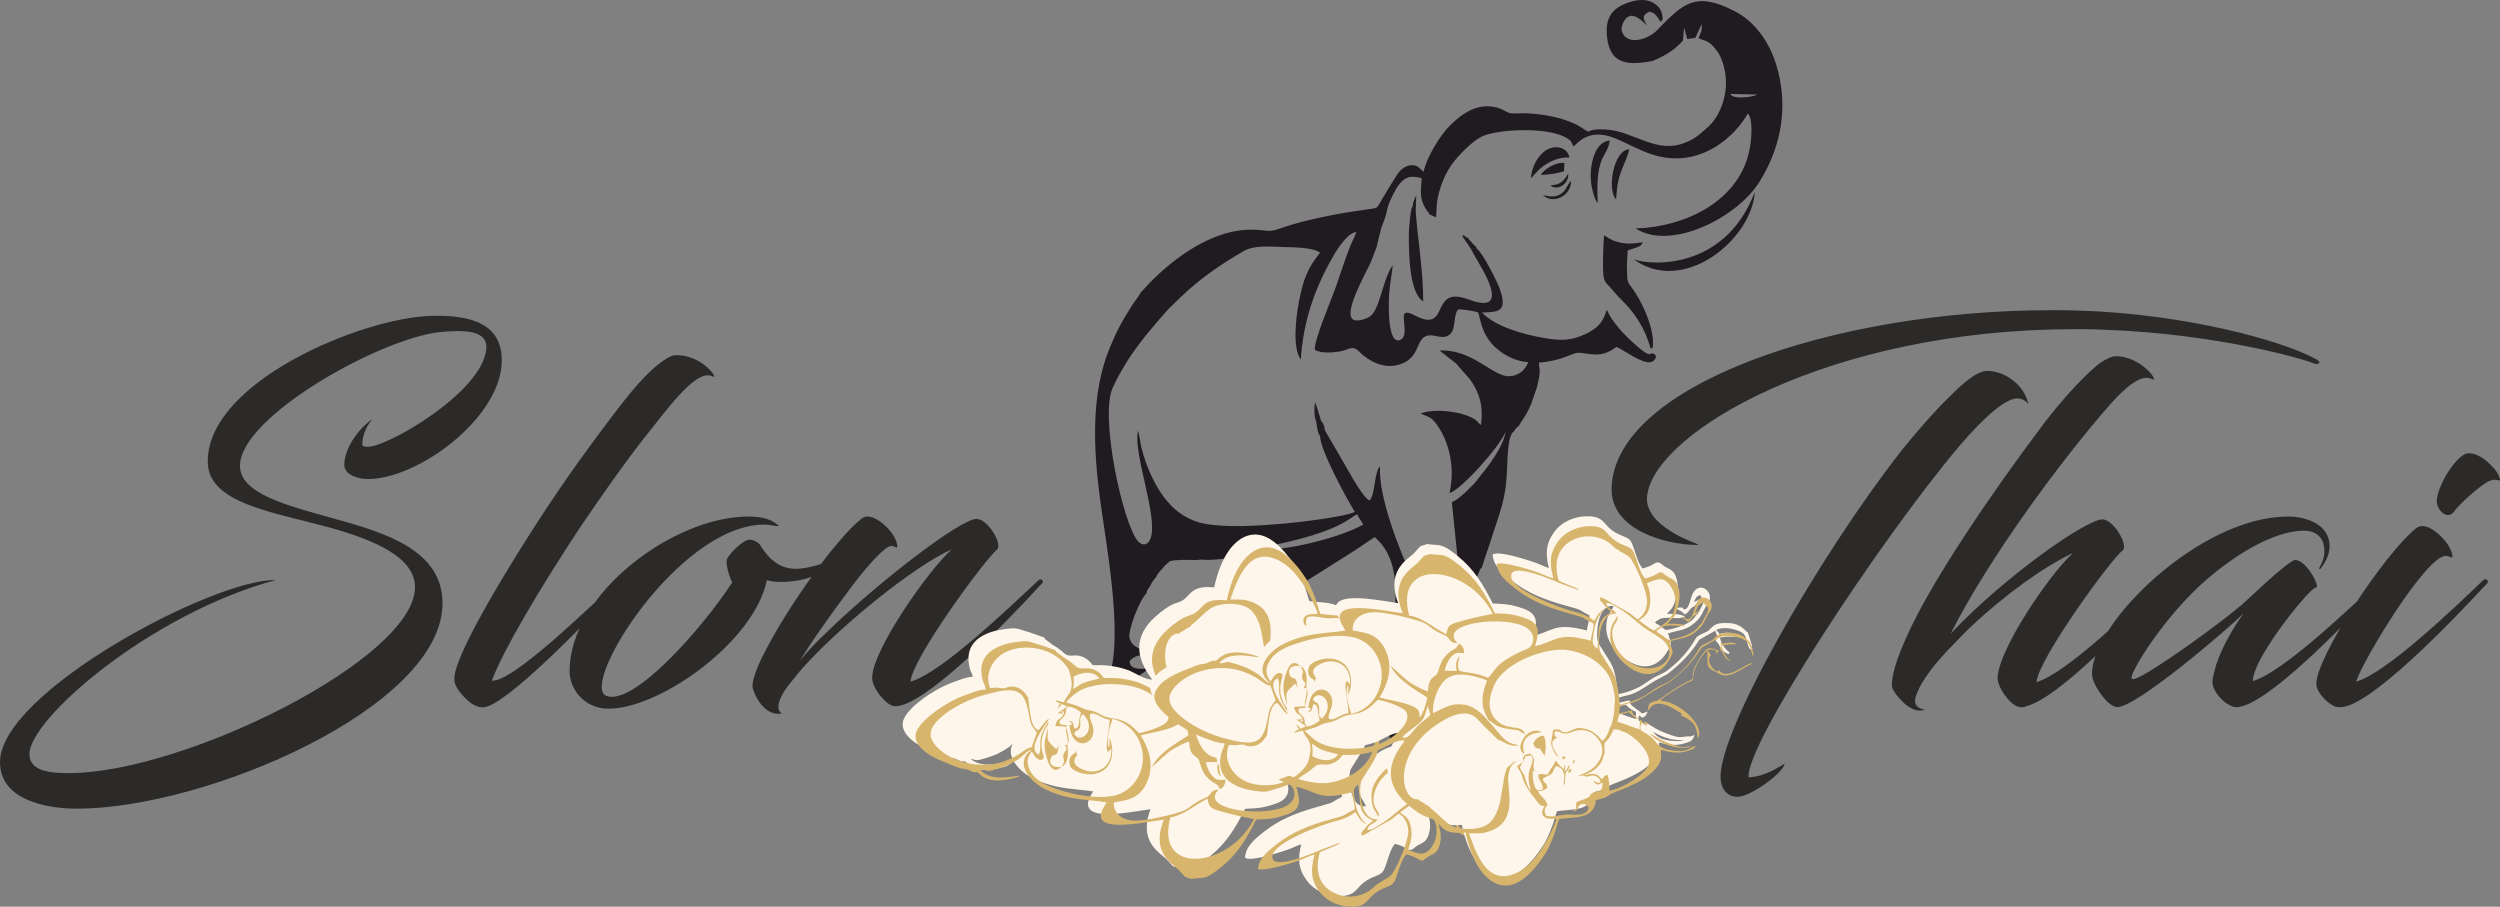 <?xml version="1.0" encoding="UTF-8"?> <svg xmlns="http://www.w3.org/2000/svg" xmlns:xlink="http://www.w3.org/1999/xlink" xmlns:xodm="http://www.corel.com/coreldraw/odm/2003" xml:space="preserve" width="182.032mm" height="66.022mm" version="1.1" style="shape-rendering:geometricPrecision; text-rendering:geometricPrecision; image-rendering:optimizeQuality; fill-rule:evenodd; clip-rule:evenodd" viewBox="0 0 4844.24 1756.98"><rect x="0" y="0" width="4844.24" height="1756.98" fill="#808080" stroke="none"/> <defs> <style type="text/css"> .fil3 {fill:#D7B56D} .fil1 {fill:#1F1B20} .fil2 {fill:#FFF6EB} .fil0 {fill:#2B2A29;fill-rule:nonzero} </style> </defs> <g id="Слой_x0020_1">  <path class="fil0" d="M56.98 1461.27c0,-68 233.42,-271.1 476.95,-337.27 -118.55,-2.76 -533.93,216.88 -533.93,352.89 0,72.6 88.22,90.06 148.88,90.06 250.88,0 708.54,-196.67 708.54,-397.92 0,-102.01 -107.52,-136.01 -211.37,-164.5 -92.82,-25.73 -181.04,-48.71 -181.04,-102.01 0,-94.66 270.18,-246.29 387.81,-259.16 11.95,-0.92 23.89,-1.84 34,-1.84 34.92,0 59.73,8.27 55.14,37.68 -11.95,83.63 -191.15,186.56 -228.83,186.56 -5.51,0 -11.03,0 -11.03,-5.51 0,-12.87 5.51,-32.17 19.3,-47.79 -18.38,11.03 -54.22,50.54 -54.22,88.22 0,20.22 27.57,27.57 45.95,27.57 97.41,0 257.32,-118.55 259.15,-227.91 0.92,-70.76 -55.14,-90.98 -138.77,-88.22 -134.17,4.6 -431.01,127.74 -431.01,282.13 0,80.87 124.98,97.41 235.26,127.74 90.06,24.81 166.34,58.82 166.34,115.79 0,138.77 -448.47,360.24 -669.94,360.24 -29.41,0 -77.19,-0.92 -77.19,-36.76zm977.8 -439.28c-112.12,175.52 -154.39,264.67 -154.39,292.24 0,10.11 1.84,11.95 2.76,13.79 5.51,13.79 25.73,33.08 33.08,36.76 8.27,4.6 17.46,8.27 29.41,3.68 55.14,-20.22 215.04,-187.47 260.08,-238.94 2.76,-2.76 -0.92,-10.11 -6.43,-5.51 -54.22,49.63 -206.77,199.42 -246.29,194.83 22.06,-58.82 90.98,-175.53 170.93,-296.83 45.95,-67.09 83.63,-121.31 123.14,-171.85 40.44,-49.63 100.17,-136.01 132.34,-121.31 17.46,10.11 -19.3,-43.19 -70.76,-40.44 -8.27,0 -20.22,7.35 -34,18.38 -22.97,18.38 -48.71,47.79 -76.28,83.63 -47.79,62.49 -106.6,142.44 -163.58,231.59zm469.6 -2.76c3.68,0 6.43,0 1.84,-2.76 -6.43,-5.51 -21.14,-15.62 -56.06,-15.62 -145.2,0 -346.46,149.8 -346.46,299.59 0,34.92 27.57,69.84 69.84,72.6 97.41,5.51 287.64,-126.82 312.46,-249.05 4.59,1.84 13.79,3.68 27.57,3.68 14.71,0 34,-1.84 54.22,-8.27 45.03,-14.7 81.79,-45.03 86.39,-57.89 -10.11,-0.92 -44.11,34.92 -105.68,40.43 -36.76,2.76 -58.82,-18.38 -76.28,-46.87 -1.84,-2.76 -11.95,-10.11 -21.14,-9.19 -11.95,0.92 -39.52,28.49 -42.27,37.68 -3.68,9.19 5.51,36.76 10.11,45.03 -61.57,93.74 -192.99,240.77 -244.45,219.64 -51.46,-22.05 140.6,-331.75 306.94,-331.75 6.43,0 13.79,1.84 22.97,2.76zm427.33 45.95c11.95,-10.11 -17.46,-59.73 -39.52,-59.73 -31.25,0 -192.99,124.06 -295.92,225.15 -19.3,18.38 -36.76,36.76 -46.87,51.46 13.79,-25.73 61.57,-93.74 104.76,-150.71 27.57,-35.84 61.57,-74.44 73.52,-73.52 7.35,0.92 11.03,5.51 11.03,1.84 0,-22.97 -34.92,-58.82 -57.89,-58.82 -2.76,0 -8.27,0.92 -11.95,4.6 -23.89,18.38 -64.33,67.09 -97.41,113.95 -30.33,42.28 -65.25,96.5 -87.31,139.69 -22.97,42.28 -27.57,67.09 -25.73,73.52 7.35,26.65 29.41,56.06 56.98,49.63 -13.78,-6.43 -7.35,-31.25 17.46,-60.65 10.11,-12.87 21.14,-26.65 33.08,-38.6 68,-73.52 203.09,-184.72 278.45,-218.72 -47.79,43.19 -154.39,196.66 -154.39,249.05 0,10.11 6.43,23.89 16.54,35.84 9.19,11.03 19.3,19.3 28.49,19.3 55.14,0 204.93,-151.64 284.89,-238.94 2.76,-2.76 -1.84,-10.11 -7.35,-5.51 -58.82,55.14 -190.23,181.04 -248.13,196.67 1.84,-43.19 144.28,-237.1 167.26,-255.48zm2551.11 -361.16c10.11,3.68 17.46,-1.84 4.6,-8.27 -70.76,-38.6 -260.07,-87.3 -453.98,-93.74 -20.22,-0.92 -39.52,-0.92 -59.73,-0.92 -421.82,0 -845.47,146.12 -850.99,344.62 -1.84,80.87 102.93,109.36 164.5,110.28 2.76,0 3.68,-0.92 3.68,-0.92 -7.35,-3.68 -106.6,-35.84 -99.25,-94.65 14.7,-123.15 353.81,-322.57 828.01,-322.57 17.46,0 35.84,0 53.3,0.92 222.4,7.35 394.25,57.9 409.87,65.25zm-1148.74 805.04c1.84,25.73 18.38,35.84 34,34.92 24.81,-0.92 88.22,-46.87 90.06,-64.33 -27.57,17.46 -48.71,25.73 -69.84,26.65 -7.35,-60.65 250.88,-454.9 407.11,-640.54 51.46,-60.65 91.9,-93.74 113.03,-93.74 7.35,0 15.62,2.76 22.06,11.03 -8.27,-38.6 -46.87,-64.33 -79.95,-64.33 -16.54,0 -37.68,15.62 -64.33,41.36 -25.73,24.81 -60.65,61.57 -103.85,115.79 -158.06,202.18 -354.73,545.88 -348.3,633.19zm754.49 -725.08c34.92,-39.52 62.49,-58.82 80.87,-49.62 17.46,10.11 -18.38,-44.11 -69.84,-44.11 -7.35,0 -20.22,5.51 -34.92,16.54 -39.52,33.08 -86.38,89.14 -111.2,123.14 -86.39,114.87 -211.37,294.99 -260.07,406.19 -27.57,60.65 -29.41,90.06 -26.65,97.41 6.43,14.7 26.65,34 33.08,36.76 9.19,5.51 19.3,9.19 30.33,4.6 -21.14,-2.76 -22.97,-15.62 -14.71,-34 9.19,-22.06 29.41,-49.63 56.98,-79.04 0,0 36.76,-38.6 45.95,-46.87 66.17,-62.49 144.28,-118.55 198.5,-143.36 -47.79,43.19 -146.12,190.23 -146.12,242.61 0,16.54 21.14,48.71 39.52,55.14 6.43,1.84 10.11,0.92 13.79,0 10.11,-2.76 23.89,-9.19 31.25,-13.79 68.93,-40.43 178.28,-155.31 244.45,-226.07 2.76,-2.76 -1.84,-10.11 -8.27,-5.51 -57.9,54.22 -188.39,181.96 -245.37,197.58 2.76,-43.19 143.36,-237.1 167.26,-255.48 11.03,-10.11 -18.38,-59.73 -39.52,-59.73 -31.25,0 -189.31,110.28 -294.08,221.48 74.44,-147.96 218.72,-341.86 308.78,-443.87zm205.85 503.61c-3.68,13.79 -7.35,24.81 -7.35,34 0,16.54 17.46,35.84 30.33,43.19 6.43,3.68 11.03,5.51 15.62,5.51 55.14,0 204.94,-153.47 284.89,-240.77 2.76,-2.76 -1.84,-10.11 -6.43,-5.51 -56.98,53.3 -188.39,179.2 -246.29,195.74 0,-7.35 3.68,-18.38 9.19,-31.25 27.57,-58.82 110.28,-158.99 114.87,-149.8 3.68,-11.03 -27.57,-61.57 -45.95,-52.38 -22.98,12.86 -82.71,70.76 -99.25,85.46 -47.79,40.44 -176.45,133.25 -206.77,143.36 -2.76,0.92 -4.6,0.92 -6.43,0 -8.27,-4.6 60.65,-120.39 147.96,-194.83 59.73,-50.54 126.82,-89.14 180.12,-91.9 27.57,-1.84 45.03,11.95 45.03,39.52 0,13.79 -5.51,24.81 -10.11,33.08 -0.92,0.92 0.92,1.84 2.76,0.92 9.19,-11.95 17.46,-27.57 17.46,-43.19 0,-43.19 -45.95,-57.9 -80.87,-57.9 -169.1,0 -379.54,204.93 -379.54,305.1 0,18.38 23.89,53.3 40.44,61.57 1.84,0.92 6.43,2.76 8.27,2.76 38.6,0 217.8,-154.39 245.37,-181.96 -17.46,22.97 -42.27,65.25 -53.3,99.25zm242.62 82.71c56.98,-4.59 203.09,-154.39 283.05,-240.77 2.76,-2.76 -1.84,-10.11 -8.27,-5.51 -56.06,54.22 -190.23,181.96 -246.29,196.67 11.03,-37.68 136.93,-247.21 174.61,-243.53 7.35,0.92 11.95,5.51 11.95,1.84 0,-22.97 -36.76,-59.73 -57.9,-59.73 -3.68,0 -9.19,0.92 -13.79,5.51 -58.82,46.87 -192.07,247.21 -192.07,300.51 0,16.54 22.97,39.52 37.68,44.11 4.59,0.92 7.35,0.92 11.03,0.92zm242.61 -491.66c-23.89,7.35 -58.82,67.09 -57.89,93.74 0.92,16.54 20.22,35.84 33.08,19.3 11.03,-15.62 53.3,-53.3 68.92,-59.74 10.11,-4.59 17.46,-0.92 19.3,-0.92 3.68,0 -1.84,-13.79 -10.11,-22.97 -11.95,-13.79 -32.16,-32.17 -53.3,-29.41z"></path> <path class="fil1" d="M3163.76 500.88c12.12,10.67 174.26,35.02 236.54,-128.85 -6.16,94.04 -141.49,202.13 -236.54,128.85zm-331.26 646.99c-3.45,-4.19 -4.58,-30.35 -4.86,-37.86l-2.03 -16.4 -12.36 -120.54c9.85,-3.4 27.74,-20.04 34.26,-27.06 3.03,-3.27 4.26,-4.06 7.99,-7.77 3.08,-3.07 3.77,-4.63 6.34,-7.76 18.62,-22.69 51.16,-63.54 55.52,-93.75 -11.54,29.28 -86.78,113.09 -108.65,118.49 10.77,-45.55 0.85,-97.16 -24.48,-132.21 -10.53,-14.57 -14.13,-14.29 -31.75,-21.73 20.03,-7.55 47.76,-5.74 68.77,-1.88 12.37,2.27 30.44,7.96 39.49,15.53 3.72,3.11 3.85,5.06 9.08,8.53 4.8,-39.22 -3.95,-63.44 -21.27,-88.06l-26.73 -30.67 -32.49 -25.56c64.54,-2.85 102.8,50.97 135.39,49.87 17.87,-0.6 31.85,-13.03 36.39,-27.41 -28.35,-1.47 -53,-17.85 -66.78,-31.6 -26.18,-26.13 -27.11,-61.67 -30.28,-64.45 -4.55,-2.5 -33.35,-7.09 -38.37,-5.93 -9.44,9.05 -4.82,34.57 -13.65,45.45 -12.33,15.19 -30.15,3.23 -43.19,4.73 -27.12,3.13 -14.48,42.59 -56.09,56.18 -33.47,10.93 -63.76,-9.33 -77.83,-23.56 -15.31,-15.49 -19.55,-4.29 -40.63,-1.13 -14.8,2.22 -33.99,3.34 -46.57,-3.27 -2.08,-17.39 31.12,-95.55 38.61,-116.14 10.29,-28.28 19.58,-59.57 30.72,-86.89 3.73,-9.15 9.03,-17.41 10.97,-25.63 -11,2.08 -18.91,11.11 -24.78,17.98 -6.1,7.14 -13.06,17.3 -18.12,26.01 -37.09,63.75 -60.04,128.25 -64.52,203.45 -16.64,-22.18 -9.64,-81.54 -3.5,-113 8.18,-41.92 16.12,-63.7 40.64,-94.02 -12.32,-10.76 -53.33,-10.56 -72.03,-11.17 -25.71,-0.84 -55.94,-3.64 -75.47,7.7 -46.88,27.21 -85.2,53.61 -123.82,90.7l-22.21 21.6c-42.13,47.76 -77.58,88.12 -107.69,151.54 -26.43,55.65 18.95,263.24 48.24,298.33 7.59,9.09 19.19,9.34 24.48,-4.57 15.93,-41.87 -34.23,-164.34 -24.12,-209.43 2.48,6.31 4.35,23.59 6.44,32.05 2.49,10.05 5.45,20.41 8.96,29.92 20.07,54.35 53.12,107.53 114.88,118.6 44.21,7.93 105.91,3.4 152.03,-0.41 25.31,-2.09 120.59,-13.35 137.8,-22.81 -15.09,-23.76 -68.35,-122.18 -67.29,-147.12 -1.51,-1.89 -0.11,0.8 -2.14,-3.26 -2.78,-5.57 -4.65,-17.88 -5.27,-24.49 -4.14,-8.03 -4.57,-26.62 -2.19,-37.19l2.66 7.19 9.16 29.38c2.56,2.5 0.42,-0.31 3.01,3.7 0.89,1.38 1.72,3.14 2.3,4.39 1.69,3.67 0.31,7.12 2.23,10.17l40.89 70.56c6.66,11.46 34.78,63.09 45.65,64.43 7.65,-8.46 8.67,-34.13 13.02,-51.1 1.99,-7.74 2.78,-10.21 6.85,-14.99 -3.95,56.1 36.59,162.92 65.94,222.85 3.22,6.45 6.08,12.4 9.02,18.47 26.81,-10.96 59.45,3.97 60.69,30.99 -30.46,-28.07 -74.56,14.51 -58.67,45.58 9.43,18.43 48.36,9.87 67.3,0 5.83,-3.04 5.75,-4.4 10.93,-6.57 -4.14,12.56 -18.81,27.05 -26.94,34.83 -10.21,9.78 -19.14,19.35 -38.91,16.65 -15.43,30.2 -43.63,101.51 -39.61,138.76 5.46,-5.19 3.24,-6.54 14.26,-17.21 33.17,-32.09 41.63,9.04 46.44,17.15 7.07,-16.37 19.5,-37.3 38.02,-36.72 17.49,0.55 26.4,22.65 32.31,36.14 18.61,-36.28 41.43,-26.52 44.63,-6.46 4.85,30.41 -17.96,34.41 -45.52,37.54 -51.51,5.85 -108.9,1.17 -159.7,-4.39 -7.55,-14.11 -16.39,-44.51 -17.35,-61.97 -0.61,-11.03 2.05,-16.58 2.48,-25.22 12.82,-11.07 13.59,-51.43 14.72,-69.61 4.83,-77.87 32.26,-180.05 -30.42,-233.5 -11.13,6.79 -23.61,15.94 -36.05,24.1l-74.7 47.24c-12.61,8.11 -25.46,13.6 -32.87,28.19 -20.14,39.65 -54.41,134.83 -70.53,180.33 -2.58,19.31 -2.87,21.75 8.23,32.65 6,5.9 15.89,13.85 14.11,27.97 -7.29,13.67 -59.26,15.82 -73.74,15.85 -44.93,0.11 -42.31,-4.06 -74.56,-11.75 -0.75,-25.37 19.83,-73.83 28.87,-97.42 5.73,-14.96 35.18,-80.08 35.74,-87.89l1.76 -2.22c17.37,-26.22 8.18,-84.53 5.88,-118.12 -19.87,2.13 -48.19,6.79 -67.48,4.52l-13.91 1.07c-12.89,-1.07 -36,-0.72 -47.62,1.85 -2.17,2.81 -4.28,3.83 -6.65,5.92 -3.97,3.51 -4.15,4.48 -7.59,8.26 -6.57,7.22 -9.41,9.52 -13.39,18.41 -2.26,1.23 -0.1,-0.66 -3.32,3.57 -1.33,1.74 -2.8,4.04 -4.14,5.8 -1.26,3.03 -2.6,5.22 -3.91,7.51l-4.77 7.16 -2.09 6.56c-12.07,10.27 -36.91,73.27 -32.12,87.05 6.63,19.05 20.16,16.71 33.61,27.94 -12.65,5.25 -25.99,4.72 -33.55,15.81 -0.32,16.78 21.36,15.32 35.34,14.13 -3.64,5.73 -15.61,13.22 -23.65,17.33 -18.51,9.45 -20.25,1 -27.34,12.33 -7.74,12.37 -19.88,43.67 -24.12,58.36 18.21,-9 19.16,8.61 22.29,23.09 5.89,-3.94 5.44,-6.05 13.07,-9.59 16.7,-7.73 36.23,-4.42 40.95,12.65 7.68,-3.69 25.45,-24.06 29.1,5.78 -2.96,6.83 1.17,2.42 -5.81,5.15 -5.67,2.22 -114.34,6.09 -120.42,-3.47 -7.07,-29.93 13.34,-82.68 22.2,-110.72 25.65,-81.15 -8.56,-259.28 -19.2,-340.55 -12.12,-92.6 -18.36,-200.05 18.25,-289.89 13.27,-32.57 25.45,-55.32 43.83,-83.74 6.46,-9.98 13.85,-18.5 18.42,-27.51 3.46,-1.31 0.63,0.14 3.69,-3.28 48.96,-54.63 125.89,-112.92 200.89,-116.02 37.8,-1.56 37.96,6.68 62.37,-1.96 35.72,-12.65 71.07,-20.51 109.58,-27.89 19.73,-3.78 39.42,-6.34 59.24,-9.39 19.86,-3.05 19.24,-1.44 24.49,-10.02 8.83,-14.42 33.8,-58.01 40.88,-65.14 10.31,-10.38 24.84,-14.73 36.2,-6.52l7.1 6.65c0.24,0.21 0.89,1.19 1.1,0.86 0.22,-0.33 0.74,0.6 1.14,0.87 6.11,-29.78 34.15,-72.51 49.99,-88.46 24.32,-24.51 55.05,-46.45 94.02,-35.31 9.09,2.6 17.67,8.78 23.05,10.27 5.2,1.44 24.09,-0.1 31.66,0.26 20.94,0.99 38.44,3.27 58.04,8.01 15.67,3.79 34.53,10.5 46.73,18.28 29.33,18.72 0.84,2.63 49.02,5.14 55.93,2.9 98.93,50.12 157.69,24.15 19.43,-8.59 26.88,-16.77 39.9,-28.07 22.95,-19.91 39.54,-60.37 35.05,-99.92 -1.89,-16.66 -7.84,-36.23 -15.94,-47.31 -16.16,-22.09 -20.65,-18.66 -36.79,-25.95 3.97,-9.65 8.07,-14.12 6.11,-26.87l-11.93 26.42 -15.8 2.28 -5.77 -21.37c-0.27,0.42 -0.48,1.03 -0.59,1.37l-1.84 22.71c-10.45,12.26 -27.75,27.56 -59.72,39.91 -56.3,10.99 -85.81,1.42 -88.16,-56.32 -1.01,-33.71 16.88,-50.85 51.2,-59.69 15.32,-3.95 31.11,-2.87 42.4,5.2 7.07,5.06 12.76,12.5 14.17,22.38 1.17,8.14 1.53,8.08 -3.42,12.5 -4.87,-7.17 -9.83,-18.41 -21.96,-19.7 -17.59,9.39 -9.39,15.88 -4.15,26.98 -12.73,-12.72 -25.15,-22.61 -35.79,-17.73 -8.76,4.02 -15.12,20.03 -13.31,27.23 7.84,31.11 51.44,17.77 68.91,-0.93 0.2,-0.21 0.68,-0.72 0.92,-0.98 49.21,-50.55 73.27,-74.55 148.11,-35.94 37.57,18.86 66.13,56.35 80.56,101.5 24.73,77.38 13.43,157.4 -31.71,229.7 -43.14,69.08 -171.15,134.32 -239.9,90.2 95.24,-2.66 205.42,-52.96 222.05,-159.96 2.5,-16.12 5.58,-53 -4.59,-62.69 -25.7,44.99 -85.73,98.05 -163.24,84.84 -55.15,-9.4 -94.86,-49.82 -135.56,-43.46 -23.38,3.65 -32.61,18.06 -39.13,22.25 -5.87,-10.6 -2.55,-9.51 -12.03,-15.62 -35.93,-23.18 -136.5,-17.7 -165.25,-3.61 -19.71,9.66 -46.77,37.55 -59.61,55.93 -14.96,21.41 -28.31,56.28 -28.36,86.32l-0.94 14.45 -12.35 -5.48c-2.7,-4.87 -6.25,-8.39 -8.98,-13.23 -2.62,-4.64 -4.69,-9.34 -6.15,-14.99 -3.87,-15.04 -0.99,-26.69 -0.46,-42.01 -22.25,-6.59 -33.33,-2.16 -45.26,14.21 -7.07,9.7 -19.52,34.65 -22,48.05 -0.18,7.1 -8.77,27.82 -10.87,34.16l-4.56 17.48 -5.14 21.5c-4.84,11.11 -7.8,21.58 -13.39,33.03 -9.83,20.11 -47.02,87.56 -33.92,103.36 7.02,8.47 28.27,0.79 35.1,-4.13 8.39,-6.04 13.38,-19 17.38,-30.39 7.63,-21.75 14.5,-52.12 26.59,-68.76 -1.39,18.07 -5.89,36.97 -7.02,57.46 -0.66,11.94 -4.51,102.5 23.41,86.33 12.94,-7.5 2.63,-36.38 5.83,-49.58l3.13 -1.21c1.34,-0.31 -2.61,-2.49 7.87,-0.05 1.84,0.43 6.37,2.65 8.4,3.73 71.86,38.3 27.68,-59.44 105.25,-30.34 64.33,24.13 47.09,-21.27 28.05,-56.68l-18.38 -31.83c-3.89,-9.46 -11.33,-18.53 -17.14,-27.39 -6.54,-9.98 -5.15,-6.34 -1.12,-8.59 3.86,4.72 2.49,3.35 7.51,4.98 0.17,0.29 0.49,0.39 0.54,0.85l1.16 1.73c0.15,0.21 0.48,0.65 0.65,0.89l10.05 11.15c4.41,3.83 2.29,1.14 4.49,6.08 12.85,9.61 40.41,66.38 43.61,75.01 18.28,49.31 -2.35,47.73 -33.18,49.21 23.54,25.61 76.78,42.18 123.18,49.8 29.82,4.9 49.54,4.6 76.06,-7.63 23.14,-10.68 35.51,-22.5 42.18,-47.36 3.37,4.49 4.56,9.35 8,14.49 14.59,21.78 31.69,39.44 51.76,56.6 3.9,3.34 7.23,6.13 12,9.44 3.6,2.5 10.88,7.99 14.95,3.69 15.25,1.3 7.72,15.84 -1.96,17.23 -17.39,2.48 -50.58,-23.16 -65.74,-29.76 -32,24.78 -55.28,10.73 -75.36,11.4 -8.62,0.28 -33.49,16.56 -74.56,18.89l0.07 7.69c3.44,11.25 -1.31,27.43 -4.14,39.94l-11.33 33.02c-0.15,0.29 -0.5,0.86 -0.62,1.09 -0.13,0.23 -0.39,0.73 -0.64,1.07 -2.76,7.95 -6.81,14.19 -10.86,21.39 -3,5.34 -10.7,15.75 -11.79,18.91 -2.94,1.88 -1,0.36 -3.41,2.58 -0.4,0.37 -1.54,1.52 -1.91,1.95 -2.01,2.29 -2.34,3.14 -4.22,6.17 -11.76,5.28 -12.4,53.42 -12.97,67.93 -1.06,27.21 -2.83,46.95 -9.57,73.28 -6.12,23.89 -39.57,120.89 -39.63,122.3 -3.74,3.25 -1.98,1.2 -4.48,6.49 -1.28,2.7 -2.29,5.79 -3.57,8.85 -2.4,5.75 -5.15,11.15 -7.44,16.99 -2.86,5.55 -5.38,12.71 -9.12,16.11 -1.59,6.25 -7.08,15.8 -12.82,19.29l-3.06 -14.45 1.75 -5.14zm-89.28 -740.64l0.63 10.84 2.51 26.52 1.28 11.5c4.91,43.34 9.86,83.15 10.12,127.83 -26.84,-16.17 -27.95,-91.44 -27.89,-127.58l0.36 -13.33 2.36 -23.12c1.11,-6.38 1.1,-15.14 4.52,-19.62 0.9,-10.23 3.52,-13.44 7.17,-21.95l-1.05 28.9zm261.28 -48.18c19.82,-0.4 26.68,-10.06 34.18,-22.76 2.06,21.24 -23.08,34.54 -34.18,22.76zm-14.97 19.14c12.7,2.08 22.22,5.25 34.24,-2.01 11.58,-6.99 11.25,-15.78 20.4,-25.78 0.76,28.6 -33.88,46.62 -54.63,27.79zm40.94 -46.17c-9.59,3.35 -35.01,7.53 -44.91,6.58 4.52,-8.43 28.05,-25.63 45.95,-22.6l-1.04 16.02zm101.01 54.19c-18.14,-18.6 -4.74,-95.98 25.31,-96.96 -1.81,12.89 -11.59,31.26 -16.17,44.76 -7.22,21.28 -7.25,29.97 -9.14,52.2zm-90.28 -80.71c-21.81,-2.71 -47.25,11.34 -60.44,24.7l-14.45 15.36c1.94,-23.11 13.1,-42.33 27.02,-52.75 18.01,-13.48 44.13,-8.41 47.86,12.69zm54.82 87.8c-6.14,-6.16 -9.49,-21.18 -11.41,-29.9 -7.16,-32.58 2.14,-89 34.61,-91.11 -4.85,34.83 -28.65,25.02 -23.21,121.01zm36.55 74.81c18.55,6 31.75,3.77 50.55,1.41 -2.46,6.44 -5.47,7.46 -13.05,10.39 -4.87,1.88 -11.18,3.46 -16.07,5.27l-1.62 28.39c1.27,28.27 -1.56,29.4 8.78,42.89 20.6,26.86 46.49,82.75 41.16,118.12l-4.24 0.32c-10,-38.58 -31.34,-70.39 -58.63,-96.42 -7.1,-6.77 -10.64,-12.28 -18.52,-20.87 -7.2,-7.84 -12.98,-10.86 -14.1,-25.1 -1.62,-20.41 -0.08,-55.22 1.19,-76.44 7.43,3.72 13.11,9.27 24.56,12.05zm-490.98 548.09c-3.82,-6.62 -9.03,-12.89 -11.66,-19.49 -14.22,4.34 -29.47,34.61 -183.12,63.58l-14.11 3.87c53.16,6.74 169.33,-24.11 208.89,-47.95zm711.54 -834.13c3.5,10.88 43.28,6.6 51.71,1.14l-51.71 -1.14z"></path> <path class="fil2" d="M2910.8 1479.61c-0.91,0.22 -1.43,1.16 -1.8,1.99 -0.26,0.58 -0.38,1.11 -0.39,1.58 -0.03,0.07 -0.05,0.13 -0.08,0.2 -7.04,17.75 -2.21,25.6 -24.66,32.59 -11.28,3.51 -26.93,5.79 -38.19,0.06l6.44 -7.73c6.59,1.81 15.74,3.08 22.1,1.83l0.19 -0.03 5.22 -2.12c0.63,-0.27 1.23,-0.69 1.71,-1.06l5.89 -3.8 -7.03 -0.03c-10.86,-0.04 -17.35,0.47 -27.65,-2.14 2.97,-10.24 8.99,-21.36 17.6,-27.6l1.51 -1.1 -1.85 -3.25 -1.72 0.74c-5.45,2.35 -9.2,5.13 -12.8,9.92 -2.94,3.92 -5.49,11.44 -9.22,13.68l-1.4 0.84 0.48 1.56c0.15,0.5 0.35,0.92 0.5,1.33l1.72 6.25c-0.17,3.32 -1.02,3.79 -2.16,6.94l-1.65 4.56c-0.92,-0.58 -1.8,-1.23 -2.63,-1.94l-0.15 -0.13 -27.71 -15.63c-15.89,-26.22 -37.33,-47.65 -61.44,-66.38l-0.13 -0.1 -14.28 -7.72c-13.61,-6.45 -26.27,-16.22 -39.37,-23.79 -8.02,-4.64 -14.99,-7.83 -24.01,-9.91 -6.47,-1.49 -12.12,-2.74 -18.35,-4.95l-1.12 -10.18 23.14 5.4 0.53 -1.94c3.13,-11.35 7.88,-9 14.12,-16.23 1.39,-0.44 1.39,-0.47 3.09,-1.61 2.96,-1.99 4.19,-4.08 7.14,-5.69l10.72 3.86 -2.47 -4.74c-2.67,-5.14 -1.39,-3.5 -6.59,-6.69l-1.17 -0.71 -6.49 4.54c-1.06,-3.31 -2.08,-7.72 -0.52,-10.12 1.38,-2.11 5.62,-4.09 7.81,-5.3 2.53,-1.39 4.88,-2.83 7.11,-4.4 -0.21,0.32 -0.41,0.65 -0.59,0.98l-3.93 6.91 15.99 -9.58 0.1 -0.07c9.39,-7.23 35.65,-17.42 47.42,-19.92 8.57,-1.82 15.03,1.2 23.16,0.9l3.55 -0.13c0.88,0.4 1.81,0.79 2.81,1.19l4.43 1.76 -1.22 -3.17 0.29 -0.01 -0.35 -0.14 -0.44 -1.13c-2.98,-7.77 -8.56,-9.05 -16.03,-11.42 -19.44,-6.18 -32.59,-3.14 -50.97,1.29 -0.37,-5.58 1.44,-9.94 -0.67,-17.24 -2.16,-7.46 -4.55,-11 -9.5,-16.96 -6.06,-7.32 -13.38,-13.52 -21.22,-18.86 -13.23,-9.01 -27.95,-15.62 -42.73,-21.62 -7.71,-3.13 -22.81,-8.3 -29.16,-13.17 -6.42,-4.92 -15.4,-6.45 -23.19,-8.63 -0.21,-14.93 -11.58,-26.94 -25.69,-30.8 -15.06,-4.12 -30.21,-3.66 -45.44,-5.81 -2.13,-4.25 -3.61,-10.66 -4.92,-15.08 -4.36,-14.75 -12.88,-37.03 -21.09,-49.86 -12.67,-19.79 -29.54,-41.98 -49.62,-54.76 -26.25,-16.71 -52.19,-10.14 -72.5,11.75 -19.9,21.44 -30.21,53.05 -36.69,81.31 -18.5,-1.64 -34.55,-1.24 -48,13.09 -7.79,8.3 -11.83,13.11 -23.43,16.43 -14.63,4.2 -30.69,16.74 -41.99,26.8 -43.43,38.66 -38.76,80.24 -6.6,122.03 -13.27,1.29 -34.58,-13.62 -46.29,-17.92 -17.55,-6.45 -39.51,-10.26 -58.22,-9.74 -16.62,0.46 -7.56,0.5 -19.06,-9.24 -7.85,-6.64 -17.32,-10.32 -27.7,-9.55 -4.74,0.35 -10.97,0.76 -15.3,-1.59 -2.95,-1.61 -6.08,-4.73 -8.68,-6.92 -5.74,-4.83 -11.81,-8.88 -18.33,-12.6 -2.83,-2.37 -5.7,-4.56 -8.68,-6.75 -3.28,-2.42 -4.57,-2.49 -6.36,-6.14l-0.38 -0.77 -30.23 -10.61c-10.66,-2.58 -21.91,-8.25 -32.93,-7.12l-10.66 1.09 0.11 0.01c-5.02,0.88 -9.95,1.22 -15.13,2.27 -9.85,2.01 -19.77,5.13 -28.68,9.82 -26.88,14.18 -34.63,37.6 -26.27,66.42 1.68,5.79 4.4,8.47 5.22,14.06 -14.31,0.8 -30.07,7.92 -43.23,12.74 -24.95,9.13 -60.81,32.4 -78.67,52.04 -14.34,15.78 -19.85,30.2 -5.87,48.21 16.44,21.18 48.99,31.17 73.05,41.12 5.62,2.33 9.23,3.18 15.15,3.76 4.2,0.41 7.2,1.6 10.98,3.52 3.58,1.82 6.82,3.4 10.88,2.66 0.77,-0.14 1.25,-0.18 2.03,-0.01 1.47,0.31 4.3,3.06 5.44,4.07 3.58,3.14 7.11,5.67 11.47,7.66 16.75,7.66 39.01,4.2 56.25,-0.18l8.08 -2.56 0.14 -0.06c1.73,-0.84 2.18,-1.14 3.72,-2.22l5.6 -3.94 -6.85 0.14c-6.07,0.13 -12.96,1.46 -19.05,2.2 -8.27,1 -16.72,1.64 -25.04,0.95 -10.31,-0.86 -20.2,-3.77 -27.82,-10.72 3.64,-0.02 6.21,1.84 10.66,2.4 5.8,0.72 35.34,-9.25 41.1,-12.41 8.61,-4.74 15.18,-7.82 23.18,-13.96 2.24,-1.72 4.41,-3.82 6.63,-5.91 -15.89,25.95 15.28,56.7 40.84,68.58 29.57,13.75 54.03,17.58 85.9,20.75 9.56,0.95 19.09,1.93 28.58,3.46 -6.71,10.76 -16.2,26.06 -4.53,36.33 18.66,16.41 87.68,1.8 115.74,-1.96 -8.63,22.64 -11.48,47.15 2.35,68.5 4.57,7.06 10.35,12.9 16.71,18.34 3.96,3.39 9.65,7.42 13,11.34l11.05 12.13 13.39 4.15 0.49 -0.08c7.58,-1.25 14.95,-1.1 22.29,-2.21 13.02,-1.97 26.14,-12.89 36.03,-20.91 32.28,-26.18 49.7,-55.52 67.94,-91.97 24.6,-1 35.37,-1.56 59.69,-10.08 28.89,-10.13 26.42,-28.65 19.7,-52.61 6.76,1.79 13.31,3.98 19.86,6.54 5.82,2.28 11.58,4.82 17.51,6.8 6.28,2.09 12.38,3.32 19,3.69 14.58,0.8 32.35,-2.79 46.75,-6.73 0.98,9.71 5.14,19.77 5.09,29.2 -7.07,3.52 -12.39,6.71 -19.08,10.8 -1.77,1.08 -4.44,1.79 -6.4,2.38 -7.75,2.32 -15.58,4.46 -23.37,6.68 -37.41,10.7 -70.87,23.08 -101.69,47.53 -15.79,12.53 -35.3,27.33 -37.01,49.24l-0.1 1.33 1.16 0.65c9.73,5.48 47.06,-5.57 58.26,-8.86 9.12,-2.68 18.14,-5.33 27,-8.82 4.19,-1.65 16.3,-7.24 22.55,-9.05 -6.74,26.96 -6.56,46.27 10.25,69.77 15.67,21.92 44.5,32.22 70.76,30.38 8.45,-0.59 15.52,-2.59 22,-8.2 4.65,-4.02 8.49,-9.15 12.97,-13.45 6.72,-6.45 14.22,-10.95 22.77,-14.58 17.03,-7.22 19.28,-6.49 25.86,-25.87 3.75,-11.07 8.78,-29.98 16.83,-38.8 6.63,1.54 12.81,3.71 18.79,7.05 2.86,1.6 6.84,4.51 10.12,4.72 3.86,0.26 7.36,-2.7 10.04,-5.11 4.46,-4.01 8.83,-5.38 13.85,-8.19 8.02,-4.5 11.27,-11.25 13.55,-19.91 3.5,-13.27 1.31,-26.59 -2.55,-39.49 -4.87,-16.25 -7.53,-17.12 -16.65,-27.01 9.68,0.16 23.28,-0.22 30.29,-3.14l5.03 -2.09 -5.14 -1.8c-8.43,-2.96 -19.73,-0.32 -28.67,-0.53 -13.67,-0.33 -14.9,-2.14 -24.61,-8.63 0.71,-1.03 1.54,-2.04 2.47,-2.66 1.25,-0.83 2.86,-1.52 4.19,-2.29 3.26,-1.88 6.34,-4.22 9.26,-6.59 1.28,-1.04 3.17,-2.7 4.74,-3.22 3.17,-1.04 14.14,2.35 17.35,3.17 13.71,3.51 34.84,11.56 41.46,24.81l0.21 0.42 0.37 0.29c0.74,0.58 2.66,1.83 3.23,2.43 0.51,0.82 1.21,2.81 1.68,3.8 1.76,3.62 12.07,20.45 10.39,23.79 -0.87,1.72 -2.05,1.08 -3.36,1.78l-5.53 -6.15c-1.42,-1.59 -3.63,-2.41 -5.39,-3.56l-5.62 -5.85 -0.47 -0.16c-7.98,-2.81 -8.16,-10.46 -15.97,-14.35l-1.17 -0.59 -1.04 0.8c-1.85,1.42 -3.3,3.16 -5.1,4.55l-12.39 6.99 6.47 0.7c4.01,0.43 8.35,1.23 9.54,-3.13 0.83,-0.11 2.47,0.03 2.99,0.08 7.53,0.73 11.31,22.76 14.24,29.1 13.6,29.44 45.76,1.86 29.52,-18.45 -3.32,-4.15 -5.4,-8.25 -7.6,-13.03 -4.31,-9.37 -7.89,-15.17 -15.65,-22.3 -19.16,-17.61 -31.93,-14.96 -53.51,-22.14 1,-3.71 2.15,-7.3 3.43,-10.95 0.83,-2.38 1.8,-4.97 1.87,-7.52 0.11,-4.12 -2.4,-8.67 -4.26,-12.22 -9.3,-17.64 -23.59,-32.57 -44.71,-33.11 -29.44,-0.75 -64.02,29.62 -73.03,56.43 -3.72,11.05 -3.8,22.22 -1.59,33.57 2.34,12.04 8.06,15.35 12.1,25.47l0.57 1.43 -0.19 0.02c-4.14,0.5 -8.13,-0.07 -11.83,-2.04 -10.57,-5.61 -15.56,-20.66 -17.71,-31.62 -1.67,-8.48 -3.77,-31.43 0.87,-39.08 5.62,-9.26 11.46,-18.32 17.26,-27.46 3.5,-5.52 7.02,-11.16 9.62,-17.18 6.33,-14.64 8.52,-37.48 10.61,-53.89 21.25,4.96 36.8,10.14 54.9,22.87 8.94,6.29 16.55,11.18 26.64,15.55l10.76 5.39c24.28,17.74 44.52,39.28 59.04,65.72l0.12 0.22 0.17 0.19c6.93,7.55 20.78,9.68 25.47,15.04 8.2,9.37 13.95,12.63 26.68,13.16 14.01,0.58 26.6,-0.4 37.82,-9.51 3.43,-2.78 6.54,-5.96 9.87,-8.86l0.44 -0.39 7.69 -24.81 -0.29 -0.7c-0.26,-0.63 -0.58,-1.04 -0.98,-1.37 0.44,-0.9 1.16,-2.07 1.45,-2.56l0.96 -1.62 -3.03 -2.24 -2.22 2.43zm-127.26 -176.59c-9.91,-1.43 -20.58,-0.02 -29.88,2.45 -8.47,2.24 -20.91,7.09 -30.66,13.55 0.21,-0.24 0.41,-0.49 0.61,-0.74 4.04,-4.88 7.32,-8.6 13.09,-11.59 8.99,-4.65 21.06,-5.79 31.01,-6.1 7.44,-0.23 11.91,0.77 15.83,2.42zm34.69 274.28c-0.46,0.45 -0.93,1.14 -1.41,2.2 -0.34,0.75 -0.47,1.42 -0.45,1.99 -0.14,0.09 -0.27,0.18 -0.41,0.26 -0.78,0.44 -1.21,0.89 -1.52,1.5 -1.15,-0.32 -2.83,-0.97 -3.46,-1.2 -4.01,-1.47 -6.58,-7.21 -8.23,-12.1l15.47 7.35zm-128.81 -219.41c-2.45,0.3 -5.92,2.59 -6.8,3.12 -4.51,2.75 -8.65,6.25 -12.13,10.22l-16.86 -4.07 -2.86 -10.59 38.9 -13.33c-0.28,3.9 0.42,6.05 0.64,10.54 0.07,1.52 -0.28,2.79 -0.89,4.11z"></path> <g> <path class="fil3" d="M2493.72 1311.21l10.4 1.48c7.48,-9.52 -1.64,-20.55 -3.8,-31.69 -2.51,-12.99 -1.01,-21.61 3.4,-36.08 -7.14,7.71 -8.01,13.2 -11.12,24.19 -2.85,10.08 -7,12.19 -10.51,20.17l11.62 21.93zm91 -14.94c4.08,4.55 3.85,2.89 3.6,9.55 -2.15,-3.35 -3.4,-3.83 -3.6,-9.55zm-17.8 8.8c3.52,2.63 5.11,2 2.7,5.72l-3.62 -0.59c-0.96,-0.88 -4.99,0.41 0.92,-5.13zm9.82 -26.75c5.82,4.06 5.52,2.05 4.45,8.93 -6.94,-4.61 -4.33,-2.47 -4.45,-8.93zm293.22 239.63c4.97,-2.99 4.46,-7.09 9.81,-14.21 3.93,-5.24 7.81,-7.47 11.95,-9.26 -8.63,6.26 -15.68,17.98 -18.93,30.77 12.74,3.57 18.44,2.71 30.21,2.75 -0.44,0.29 -1.22,1.27 -1.31,0.88l-5.05 2.02c-6.31,1.24 -16.03,-0.23 -22.43,-2.16l-4.21 5.06c1.41,-3.91 2.13,-3.54 2.29,-7.89l-1.82 -6.61c-0.12,-0.32 -0.36,-0.88 -0.5,-1.34zm-126.08 -168.09l-9.06 5.43c8.76,-15.39 53.7,-35.74 80.84,-24.87 -7.7,0.28 -14.15,-2.86 -23.52,-0.86 -12.03,2.55 -38.98,13.16 -48.27,20.3zm-678.23 58.08c1.47,4.47 3.35,12.37 4.38,18.37 2.42,14.06 -1.19,11.36 -1.51,21.47 0,0.02 5.49,30.71 -11.65,38.1 -18.36,17.35 -26.27,-8.85 -29.71,-21.31 -2.05,-7.41 -3.54,-15.63 -2.94,-24.51 0.73,-10.7 5.37,-20.97 6,-31.12l0.34 5.26c-1.12,23.58 -2.7,19.13 15.99,37.68l7.83 -10.65c-6.51,10.26 -2.63,9.37 -5.36,16.33 -2.99,7.62 -7.32,2.61 -11.62,9.18 -5.19,7.94 -3.5,21.5 18.16,19.28 0.3,-0.03 0.87,-0.13 1.31,-0.14 9.79,-13.94 1.65,-14.02 3.6,-23.23 1.93,-9.18 11.09,-7.46 2.71,-19.71 0.24,0 0.59,0.11 0.69,0.13 0.11,0.01 0.61,0.1 0.74,0.11 0.16,0.02 0.72,0.09 0.89,0.1l2.17 0.01c0.03,0.4 0.83,0 1.25,-0.06 1.91,-12.02 -4.8,-24.16 -3.26,-35.29l-20.94 -1.2c3.95,-18.91 10.76,-8.69 17.66,-26.13 -4.61,-3.99 -2.46,-3.58 -6.74,-0.45 7.37,1.38 3.21,-0.51 4.19,3.35 -5.47,-1.63 -7.18,-1.88 -11.2,-1.15 7.09,-4.96 12.63,-8.41 19.2,-13.31l-10.22 -4.74 -8.68 9.75 3.78 -9.11 2.26 -1.6c-5.89,-2.52 -7.61,-2.52 -10.16,-6.69l16.62 4.12c6.85,-16.34 14.72,-15.69 15.14,-34.91 0.22,-10.33 -4.05,-25.98 -7.57,-31.35 -19.91,-30.39 -60.17,-44.89 -98.99,-38 -45.76,8.12 -63.75,49.18 -51.44,76.62 8.89,-0.51 10.7,-1.26 20.93,0.2 12.05,1.73 8.24,-2.66 19.72,-2.91 22.89,-0.5 29.15,17.73 33.15,20.85 -0.02,5.74 3.09,27.09 4.42,34.99 1.77,10.49 5.24,24.58 14.96,28.37 3.92,-3.33 6.9,-8 10.26,-12.03 4.78,-5.74 6.26,-8.74 10.97,-9.5 -8.91,13.84 -44.44,58.34 -20.12,69.19 4.78,-8.68 1.61,-20.66 3.56,-31.32 2.82,-15.44 8.28,-19.46 13.87,-31.2 1.47,2.78 3.24,-3.13 -0.15,5.64 -11.3,14.04 -14.89,35.19 -10,52.41 2.88,10.15 3.61,11.85 -1.05,14.1 -10.16,3.59 -17.2,-12.96 -19.86,-15.72 -14.1,16.95 -6.97,33.8 2.28,45.46 10.52,13.27 28.86,21.48 46.75,27.49 34.57,11.62 78.5,19.34 110.02,12.7 34.42,-7.24 57.63,-40.79 56.24,-76.37 -1.16,-29.75 -20.17,-63.55 -58.74,-72.45 -6.81,5.17 3.06,-5.86 -1.13,4 -5.08,11.94 -11.46,40.86 -5.73,51.65 2.31,-7.78 0.09,-11.43 0.54,-18.69 8.89,15.84 8.64,47.93 -9.79,61.68 -25.04,18.69 -62.43,2.98 -65.92,-6.99 -6.76,-19.32 8.32,-24.66 8.41,-24.76l3.25 -5.33c0.18,5.75 -0.88,2.91 2.22,8 -7.55,8.54 -9.01,16.66 2.14,24.01 28.2,18.59 65.97,5.88 63.5,-36.89l-5.57 7.12c-8.97,-2.24 3.69,-48.87 2.16,-62.66 -10.14,1.28 -27.69,-15.59 -36.76,-10.72 -3.24,1.74 -0.47,10.13 2.76,18.65 15.65,41.21 -39.03,58.64 -43.56,2.59l4.71 -0.2c-1.31,-5.11 -0.03,-2.31 -6.2,-8.14 12.63,1.95 6.86,8.76 12.04,15.93 11.6,-4.15 4.82,-11.43 11.84,-31.5 -6.2,-5.99 -16.64,-11.36 -24.99,-12.06 -8.52,8.68 -0.46,8.12 -7.28,18.2 -4.14,6.12 -10.75,7.59 -8.95,15.41 5.05,3.57 8.06,1.2 15.08,3.4 -1.94,1.75 0.28,1 -2.9,2.16zm425.6 -91.81c-9.17,25.77 7.34,40.73 33.56,41.14 -10.85,8.79 -28.01,-0.27 -33.52,-8.6 -5.04,-7.61 -12.45,-19.91 -4.77,-29.45 5.22,-6.49 0.08,-0.9 4.73,-3.1zm328.08 156.49c3.7,14.62 13.53,31.38 26.2,44.13 1.62,-34.36 -5.89,-31.01 24.55,-46.54 20.64,-10.53 43.48,13.27 62.09,19.95 -3.77,2.16 0.44,1.54 -4.43,0.57l-10.79 -5.66c-17.99,-10.32 -39.2,-22.99 -49.3,-6.43 -2.55,-8.79 -11.71,3.04 -14.29,6.81 -6.41,9.35 -5.2,15.19 -0.93,21.62l-6.33 9.97c6.05,1.38 20.58,2.82 15.72,-8.35 2.6,3.14 4.09,4.32 6.03,7.45 -6.11,0.34 -6.03,2.86 -13.55,3.86 -3.91,0.52 -8.16,0.53 -11.24,-2.7 -9.02,-9.49 -24.5,-34.43 -25.65,-46.28 -0.58,-5.96 4.77,-8.32 -8.59,-14.46 -27.68,-12.72 -54.54,-35.8 -60.2,-37.48 -16.72,-4.03 -17.12,-6.16 -18.38,-20.09 4.22,4.01 8.57,20.01 34.93,11.36 11.81,-3.88 27.76,-15.26 30.44,-16.43 -0.61,-2.6 3.25,-1.54 -2.58,-2.95 22.76,-10.35 31.29,-16.26 34.06,-44.8 2.54,3.9 0.36,-0.85 2.03,3.9 1.54,4.34 0.73,8.69 -0.43,12.87 -7.78,27.91 -50.67,56.58 -73.76,55.46 3.16,5.72 8.17,7.96 13.98,12.07 56.32,39.83 47.52,16.28 50.4,42.16zm-58.78 -22.17c-32.24,-13.95 -27.88,-26.21 -84.22,-39.09 -8.42,63.45 -6.95,49.63 -37.5,100 -7.2,11.87 -4.11,80.11 30.71,75.9 -6.9,11.25 -15.87,6.83 -20.3,20.54 8.25,1.88 18.26,-6.48 29.5,-13.18 15.51,-9.25 28.27,-22.29 41.91,-32.43 11.96,-8.9 23.5,-14.62 34.99,-23.14 34.63,-25.7 9.65,-62.02 -31.38,-57.04 -29.52,3.58 -58.43,30.85 -62.29,60.98 -3.39,26.4 14.64,28.8 8.88,39.96 -4.27,-10.69 -9.56,-12.56 -11.99,-25.09 -2.02,-10.38 -2.25,-21.28 1.52,-32.51 11.37,-33.82 77.8,-91.51 113.9,-23.01 7.23,13.73 3.5,10.55 -1.7,31.07 22.47,7.89 35.02,4.33 54.61,22.33 15.23,14 13.34,22.97 23.04,35.1 14.3,17.89 -13.7,42.89 -25.99,16.27 -4.43,-9.58 -6.33,-29.38 -15.94,-30.31 -10.59,-1.03 0.89,4.5 -12.51,3.05l6.86 -3.87c2.07,-1.58 2.83,-2.81 5.22,-4.64 7.77,3.87 7.04,11.22 16.21,14.45l5.44 5.67c1.33,0.9 4.13,2.16 5.19,3.33l-12.53 -5.95c1.79,6.22 4.7,15.71 10.89,17.98 8.07,2.96 4.44,0.85 6.76,-0.46 6.78,-4.42 0.12,0.34 1.71,-3.2 1.75,-3.91 3.41,-0.35 5.49,-4.46 2.37,-4.7 -7.75,-20.22 -10.38,-25.64 -2.79,-5.74 -0.44,-2.99 -5.5,-6.96 -6.28,-12.57 -25.05,-21.36 -42.81,-25.9 -17.7,-4.53 -17.32,-4.93 -23.94,0.45 -13.33,10.84 -12.45,5.73 -17.48,13.76 10.88,7.12 11.93,9.74 27.44,10.12 9.22,0.23 20.24,-2.32 28.02,0.42 -6.94,2.89 -22.78,3.29 -34.29,2.84 12.83,14.65 14.14,12.07 19.46,29.83 3.25,10.86 6.18,24.51 2.53,38.36 -5.69,21.59 -15.91,17.31 -26.78,27.08 -12.55,11.28 -9.17,-0.99 -38.24,-7.41 -8.76,8.67 -13.84,27.82 -18.12,40.43 -6.76,19.91 -10.19,18.47 -24.7,24.61 -35.03,14.86 -28.09,34.04 -57.07,36.07 -27.63,1.94 -54.71,-9.65 -68.91,-29.51 -14.54,-20.32 -17.99,-37.48 -9.11,-71.21 -4.11,0.07 -21.21,7.83 -26.16,9.77 -8.75,3.44 -16.37,5.69 -26.82,8.76 -10,2.94 -47.82,14.01 -56.64,9.05 1.72,-22.03 23.55,-37.71 36.23,-47.77 30.55,-24.23 63.28,-36.38 100.97,-47.16 46.32,-13.25 16.44,-3.97 50.33,-20.56 0.47,-10.13 -4.88,-22.95 -5.24,-33.21 -12.6,3.58 -32.87,8.21 -48.55,7.35 -21.41,-1.18 -30.32,-10.78 -59.49,-17.85 7.22,25 11.42,43.47 -17.39,53.56 -26.96,9.45 -34.64,8.98 -60.31,10.02 -19.68,39.45 -36.47,66.87 -67.93,92.38 -32.82,26.61 -32.17,18.52 -57.34,22.68l-12.37 -3.84 -10.67 -11.71c-10.92,-12.78 -57.62,-32.54 -30.36,-99.28 -21.28,2.38 -98.98,19.27 -117.59,2.9 -11.39,-10.02 0.38,-26.19 6.56,-36.3 -38.06,-6.65 -70.38,-2.88 -117.01,-24.56 -32.16,-14.95 -63.54,-52.46 -28.19,-77.6 -9.05,1.8 -13.26,8.89 -21.44,15.16 -9.51,7.3 -13.72,8.73 -22.92,13.79 -5.62,3.09 -34.78,12.8 -39.83,12.17 -7.04,-0.87 -8.18,-3.93 -15.19,-1.69 20.79,23.56 61.6,11.33 76.23,11.04 -2.28,1.6 -0.85,0.8 -3.43,2.05l-7.94 2.51c-57.46,14.6 -64.51,-10 -72.1,-11.6 -3.95,-0.84 -3.25,2.17 -12.39,-2.47 -12.47,-6.34 -11.73,-1.32 -26.28,-7.34 -23.83,-9.85 -56.17,-19.83 -72.2,-40.47 -11.91,-15.34 -9.94,-28.25 5.76,-45.52 17.11,-18.81 52.85,-42.34 77.84,-51.49 12.4,-4.54 30.36,-12.57 44.81,-12.68 -0.43,-8.33 -3.3,-9.03 -5.51,-16.66 -20.64,-71.18 67.47,-75.38 68.55,-75.9l10.3 -1.05c10.55,-1.08 17.76,3.57 32.22,7.08l29.22 10.26c1.95,3.97 2.59,3.65 7,6.9 3.45,2.55 5.45,4.05 8.72,6.79 28.9,16.46 20.85,23.17 43.66,21.47 10.08,-0.75 18.99,2.96 26.19,9.06 11.51,9.75 2.65,10.23 20.47,9.73 17.41,-0.49 39.58,3.05 57.44,9.61 15.48,5.68 36.55,22.15 50.72,17.3 -27.03,-33.93 -45.33,-77.65 4.29,-121.81 11.02,-9.81 27.04,-22.29 41.18,-26.35 31.2,-8.95 17.42,-34.48 72.48,-29.28 6.83,-30.37 17.33,-61.38 36.58,-82.14 15.88,-17.12 40.45,-30.12 69.85,-11.41 21.14,13.45 38.53,37.81 48.97,54.12 7.19,11.23 16.61,35.01 20.84,49.32 1.38,4.68 3.31,12.41 5.58,16.4 14.69,2.19 30.78,1.68 46.24,5.91 16.04,4.39 24.65,17.85 24.13,30.35 8.07,2.42 17.64,3.82 24.03,8.72 13.31,10.21 66,21 92.78,53.33 5.25,6.33 7.11,9.34 9.1,16.21 2.51,8.66 -0.24,12.77 0.89,19.24 17.57,-4.23 31.62,-8.41 52.13,-1.89 10.41,3.31 12.61,4.7 14.71,10.18 -11.71,-4.66 -15.28,-10.84 -32.41,-10.31 -38,1.18 -40.34,13.8 -50.42,23.82 -17.45,17.35 -29.6,9.69 -21.92,31.26l7.65 -5.35c5.49,3.36 3.5,1.4 5.83,5.87l-6.54 -2.36c-4.74,2.24 -3.65,3.2 -8.16,6.22 -2.64,1.77 -1.08,0.88 -3.14,1.53 -6.1,7.42 -11.48,5 -14.92,17.48l-24.06 -5.62 1.58 14.41c19.06,7.07 22.62,3.22 43.25,15.14 11.62,6.71 27.43,18.15 39.52,23.87l14.03 7.59c24.17,18.77 45.45,40.09 61.22,66.28l28.01 15.8c11.82,10.06 31.13,7.78 44.91,3.49 23.92,-7.44 19.84,-18.34 25.97,-33.81 2.59,-6.53 -1.71,2.55 1.23,-2.43l1.6 -1.75c-3.81,6.46 -1.41,3.86 -0.59,5.8l-7.3 23.52c-11.53,10.08 -16.6,19.09 -46.23,17.86 -13.59,-0.56 -18.51,-4.8 -25.2,-12.44 -4.65,-5.31 -18.87,-7.85 -25.51,-15.08 -14.65,-26.69 -35.04,-48.46 -59.78,-66.51l-10.95 -5.48zm-235.94 -129.95l5.84 -8.52c0.86,5.29 2.17,10.67 1.95,17.85 -1.02,9.29 0.5,12.73 -4.14,21.2 -11.06,-1.18 -15.3,-6.8 -19.93,-14.68 4.84,-16.91 11.81,-4.16 16.27,-15.84zm189.14 61.83c3.54,-6.88 -0.75,-7.99 1.21,-19.32l-43.92 15.05 3.69 13.67 19.31 4.67c8.49,-10.19 18.55,-13.96 18.59,-13.69 0.04,0.31 0.73,-0.3 1.12,-0.37zm-633.31 -71.16c0.23,9.11 0.97,13.3 -1.29,24 5.77,-2.61 7.31,-4.59 12.07,-7.66 11.93,-7.68 34.89,-11.05 39.11,-12.89 -13.05,-18.03 -38.61,-10.22 -49.89,-3.46zm173.5 36.64c9.77,10.08 21.69,17.33 32.38,26.29 6.05,5.07 9.56,10.24 11.71,16.05l5.81 18.4 5.1 -17.62c-10.38,-9.47 -18.59,-14.67 -27.81,-24.69 -11.92,-12.95 -15.16,-21.95 -27.2,-18.44zm167.67 33.02c9.89,-4.02 10.48,-12.02 35.16,-16.3 34.64,-6 10.34,2.82 36.05,-11.24 -3.64,7.73 -5.91,9.83 -12.27,11.81 -7,2.19 -11.34,0.32 -17.28,3.46 -7.07,-1.65 -59.69,14.71 -31.09,79.38 21.39,48.37 105.02,74.64 142.74,68.91 31.74,-4.82 64.33,-22.01 80.38,-51.22 6.96,-12.66 13.56,-42.63 10.4,-55.37 0.48,-9.68 -2.42,-29.99 -6.78,-39.79 -0.15,-0.34 -0.4,-0.83 -0.54,-1.14l-1.31 -2.31c-0.24,0.24 -0.46,-0.79 -0.71,-1.17l-2.09 -7.29c-1.19,-2.46 -1.83,-3.73 -3.15,-6.26 -2.33,-4.46 -4.74,-7.87 -8.68,-11.43 -4,3.12 -5.74,6.77 -10.3,10.78 -13.38,11.76 -21.3,13.06 -37.03,14.49 -18.39,-5.22 -23.35,-14.72 -36.84,-2.94 -4.9,-0.89 -3.93,1.35 -11.46,-1.15 -1.31,-9.19 -2.84,-16.23 -4.13,-26.43 2.83,-10.98 8.02,-22.58 15.1,-26.49 -6.59,10.74 -22.85,30.75 -3.34,37.71 -4.32,3.03 -5.88,5.75 -4.53,11.65 6.39,2.87 10.16,-2.05 17.39,-3.05 7.33,-1.01 13.4,1.62 21,4.48 23.57,6.55 41.53,-4.83 51.8,-25.3 5.48,-18.64 -1.96,-29.96 -9.42,-39.72 -11.01,-14.39 -33.73,-19.92 -36.15,-23.13 13.35,2.54 27.17,8.04 36.25,16.51 3.64,3.4 8.9,10.1 10.29,12.97 2.2,4.54 2.36,10.69 5.44,14.56 -0.92,37.72 -1.37,6.28 17.54,47.46 7.75,0.23 12.62,-1.41 17.65,-4.25 12.11,-1.86 58.32,-36.75 49.87,-64.8 -5.28,-17.5 -50.37,-45.97 -75.75,-50.02 -0.21,8.83 -0.11,22.12 -3.89,30.94 -7.42,-1.85 -5.8,-3.89 -10.44,-8.68l-1.91 1.88c-4.1,4.16 -6.24,7.17 -12.87,8.37 -7.5,1.37 -15.32,-1.59 -22.96,-3.18l9.59 -2.19c6.13,2.4 10.42,3.63 16.32,0.94 1.01,-0.46 4.58,-2.77 5.81,-4.19 0.85,-0.99 1.17,-1.51 1.73,-2.8 4.82,-11.11 -12.45,-2.02 -13.75,-1.8 7.21,-6.89 8.09,-10.25 18.79,-3.13 0.69,-8.63 -0.82,-9.86 -2.61,-15.83 -6.26,-2.13 -10.95,-1.38 -16.39,-4.67 -8.4,-5.09 -2.02,-5.98 -11.49,-10.06 -23.24,-10 -20.23,-2.87 -20.32,-20.33 -1.31,-0.95 -3.72,-2.3 -3.72,-2.3 -0.86,-0.62 -1.77,-2.18 -2.16,-1.84 -0.34,0.29 -0.7,-0.63 -1.01,-0.98 13.62,0.88 6.2,7.26 14.92,12.58 7.7,4.7 12.96,-0.12 16.41,-5.85 -4.28,-16.19 -24.73,-13.4 -38.47,-12.99 -15.38,0.46 -30.91,-6.53 -44.14,-2.24 -5.29,9.64 -2.5,15.74 2.56,20.2 -3.4,13.63 -11.65,14.19 -18.55,27.19 8.32,0.81 13.8,2.21 18.35,7.33 -1.62,10.83 -6.48,6.34 -9.05,16.59 6.29,5.6 12.67,5.58 17.5,10.41 4.57,4.57 2.62,8.9 8.81,14.35 4.08,-0.59 7.32,-2.67 9.77,-5.02 9.73,-9.3 4.21,-24.45 4.38,-33.07 0.82,1.88 0.51,1.62 1.27,3.08 2.19,4.24 -0.78,0.15 1.34,1.65 0.02,3.81 0.42,16.83 1.83,20.33 3.2,7.93 6.63,3.07 6.72,15.88 -3.35,-3.72 -1.08,-2.17 -3.67,-6.97 -2.08,-3.86 -1.18,-2.75 -5.53,-5.87l1.61 9.54c-2.05,1.56 1.62,4.09 -2.66,0.88 0.25,-6.8 1.58,-2.33 -1.35,-6.22 -3.51,4.1 -4.9,4.68 -8.13,7.99 -2.32,2.38 -4.64,6.12 -6.54,8.76l-3.65 -6.5c-3.79,-9.08 -3.13,-3.84 -8.59,-14.07l-1.32 -2.39c-2.68,-10.16 -11.36,0.83 -20.78,-5.21 1.43,-12.54 9.06,-13.63 9.33,-27.4 -11.55,-5.87 -14.56,-0.05 -17.6,11.41 -2.32,8.73 -2.23,16.99 -1.94,24.84 3.33,-1.41 3.56,-1.18 5.62,-4.38 -11.55,19.68 5.08,18.33 -9.67,36.65 -10.75,-0.35 -11.03,-1.76 -15.43,-8.84l1.69 -6 -12.72 -8.99c2.5,-6.74 4.92,-7.93 7.62,-13.82 2.26,-4.93 3.34,-10.26 5.25,-15.28 3.41,-8.99 9.94,-16.69 14.31,-24.71 3.05,-2.6 7.79,-9.77 11.12,-14.13 7.32,-9.61 5.97,-7.27 15.44,-10.12 -4.54,-4.98 -9.18,-15.06 0.67,-21.42 6,-3.87 15.74,-1.28 22.05,-3.84 -9.63,-26.86 -36.13,-80.5 -70.72,-100.13 -57.84,-32.83 -81.59,22.59 -98.71,73.1 16.39,0.77 24.44,-1.95 42.65,5.15 52.22,20.36 30.91,76.98 33.34,106.45 0.5,4.89 2.85,13.2 4.31,16.26 6.62,13.81 19.46,10.32 7,11.14l-13.97 -12.25 -2.25 -7.07c-3.16,-7.72 -3.49,-14.45 -4.84,-22.45 -1.76,-10.45 -3.37,-20.25 -5.1,-30.07 -3.21,-18.19 -11.05,-41.95 -27.34,-50.98 -20.96,-11.62 -52.21,-8.33 -66.75,-1.77 -11.01,4.97 -25.25,20.72 -34.66,28.76 -5.55,4.75 -7.86,5.39 -10,9.67 -6.22,2.45 -6.31,3.25 -11.51,6.69 -4.67,3.08 -6,2.84 -10.04,6.62 -28.61,-4.01 -49.9,70.18 18.44,130.73 16.22,14.37 53.07,40.33 79.51,34.69 12.97,-2.77 18.99,-12.14 29.74,-23.22l27.44 -26.85c13.52,-3.83 22.12,-15.04 40.57,-10.84 -15.45,3.42 -21.76,5.12 -33.1,16.9 -9.47,9.83 -15.94,20.2 -25.64,29.42 -11.23,14.79 -29.93,29.9 -45.44,32.21 -28.12,4.18 -38.87,-5.56 -62.29,-16.33 -1.94,23.63 10.93,56.06 26.98,67.33 22.97,16.14 60.78,2.32 77.4,-3.45 -0.66,-4.64 -3.67,-10.94 -5.37,-17.41 -9.65,-36.7 5.76,-51.05 8.64,-60.17zm-356.33 -20.24c6.8,2.72 14.3,4.24 21.29,6.81 7.09,2.61 10.88,5.5 18.09,7.54 7.89,2.24 11.85,1.77 20.21,5.51 5.32,2.38 11.53,6.46 16.86,8.23 13.85,4.59 24.15,2.42 40.51,11.19 12.39,6.63 17.06,13.54 25.11,20.7 10.71,-2 25.57,-6.67 34.78,-10.61 3.19,-1.36 12.71,-6.08 15.36,-8.09 22.8,-17.29 -13.97,-54.92 -49.16,-67.58 -34.18,-12.3 -87.3,-12.16 -116.5,4.26 -9.01,5.07 -17.9,13.28 -26.55,22.05zm663.29 285.96c16.84,6.75 28.01,12.44 39.77,1.28 8.8,-8.35 15.46,-22.91 15.47,-36.43 0.03,-37.69 -29,-46.97 -41.25,-56.45 -3.19,1.56 -4.56,1.55 -7.96,3.72l-21.61 15.5c13.79,9.51 18.39,14.14 21.07,29.31 2.58,14.63 0.36,27.34 -5.48,43.07zm-634.36 -259c-2.12,9.29 0.11,15.27 -1.08,20.37 -2.38,10.21 -6.88,4.45 -11.75,13.42 6.57,14.3 23.91,7.53 27.64,-6.43 3.39,-12.67 -1.62,-21.79 -10.36,-31.38l-1.13 1.62c-0.09,0.12 -0.37,0.57 -0.46,0.69 -0.07,0.09 -0.32,0.49 -0.39,0.57 -0.06,0.07 -0.31,0.37 -0.36,0.43l-2.1 0.71zm-85.16 31.96c-8.33,-11.86 -11.4,-12.71 -14.07,-28.4 -9.43,-55.46 -20.63,-64.15 -93.32,-42.86 -26.62,7.8 -58.44,23.75 -79.65,42.83 -22.59,20.33 -24.82,37 -6.33,56.46 31.39,33.05 90.23,42.42 130.49,27.53 35.92,-13.28 37.51,-24.95 52.97,-27.3l9.91 -28.26zm258.85 163.94c-31.21,115.56 115.25,98.08 161.88,3.57 -18.25,-3.36 -35.86,-7.15 -53.96,-12.15 -28.76,-7.95 -32.83,-7.75 -36.09,-27.58l-18.38 10.65c-12.56,8.36 -37.72,25.09 -53.46,25.5zm5.31 -131.94c-14.02,8.79 -28.72,24.08 -41.45,35.27 14.19,-31.41 62.24,-54.82 70.97,-62.03 0.14,-4.39 -7.58,-32.1 -14.58,-38.79 0.24,13.14 -2.65,16.39 -12.12,21.22 -11.93,6.08 -29.59,9.62 -43.08,12.66l-18.93 4.08c-0.31,0.1 -0.91,0.35 -1.16,0.44 -0.25,0.09 -0.85,0.01 -1.16,0.48 -0.31,0.47 -0.78,0.32 -1.16,0.5 11.73,18.78 26.33,49.98 14.66,83.58 -15.57,44.79 -50.54,41.41 -66.96,46.14 -1.21,22.17 18.54,35.92 43.77,35.08 17.81,-0.59 41.57,-5.54 57.88,-9.45 59.24,-14.2 33.86,-16.88 77.18,-35.3 10.49,-4.46 7.78,-15.71 24.2,-15.08 -37.75,37.9 81.51,53.23 126.93,33.41 29.64,-12.93 20.5,-39.44 9.55,-43.98 -67.41,-27.89 -62.8,-45.21 -77.61,-56.99 -4.31,3.44 -19.46,7.14 -26.36,8.69 -7.52,1.7 -23.3,3 -28.86,5.21 -4.72,11.56 -1.48,19.12 0.82,28.04 -7.92,-6.67 -7.87,-17.85 -5.72,-28.32l-23.41 0.63c2.19,8.81 5.03,17.39 10.93,24.62 9.72,11.9 14.81,9.88 27.26,9.19 -1.38,10.95 -3.34,14.03 -10.65,18.71 -0.2,-0.32 -0.4,-0.83 -0.5,-1.03 -6.25,-12.56 -8.34,-7.23 -21.17,-18.88 -9.01,-8.19 -11.61,-14.13 -15.1,-23.57 -1.93,-5.23 -2.69,-9.46 -4.36,-13.42 -3.95,-9.37 -17.92,-5.11 -18.72,-35.65 -5.75,0.57 -25.81,11.22 -31.08,14.53zm284.28 199.91c-9.67,33.34 -2.44,61.29 22.93,76.23 30.15,17.74 63.55,8.42 80.43,-7.7 12.34,-11.78 21.75,-13.93 32.82,-22.33 9.96,-7.57 35.74,-67.26 35.19,-87.53 -0.35,-12.93 -6.94,-27.8 -18.7,-33.73 -6.09,4.51 -10.57,9.39 -17,13.24l-36.47 20.34c-6.22,3.51 -11.44,7.89 -18.18,9.22 -2.57,-7.92 1.29,-6.5 8.09,-15.86 7.85,-10.8 10.48,-8.49 14.06,-13.43 -32.73,-12.81 -23.85,-39.78 -27.9,-70.68 -7.37,6.51 -10.23,8.43 -8.96,19.11 1.87,15.68 3.28,27.69 10.53,41.67 7.56,14.56 7.42,9.1 13.61,17.31 -13.35,-6.28 -15.06,-14.14 -21.25,-23.62 -9.61,7.24 -23.12,13.82 -36.58,16.87 -25.66,5.82 -121.28,41.17 -124.57,67.91 -3.91,31.74 83.9,-7.69 93.84,-11.76l38.08 -14.34c-5.17,5.74 -10.29,5.88 -20.34,10.59 -5.93,2.78 -13.51,5.15 -19.63,8.47z"></path> </g> <path class="fil2" d="M3390.62 1256.96c-0.91,-0.22 -1.43,-1.16 -1.8,-2 -0.26,-0.58 -0.38,-1.11 -0.39,-1.58 -0.03,-0.07 -0.05,-0.13 -0.08,-0.2 -7.04,-17.75 -2.21,-25.6 -24.66,-32.59 -11.28,-3.51 -26.93,-5.79 -38.19,-0.06l6.44 7.73c6.59,-1.8 15.74,-3.08 22.1,-1.83l0.19 0.04 5.22 2.12c0.63,0.27 1.23,0.69 1.71,1.06l5.89 3.8 -7.03 0.03c-10.86,0.04 -17.35,-0.48 -27.65,2.14 2.97,10.23 8.99,21.35 17.6,27.59l1.51 1.1 -1.85 3.25 -1.72 -0.74c-5.45,-2.34 -9.2,-5.13 -12.8,-9.92 -2.94,-3.92 -5.49,-11.44 -9.22,-13.68l-1.4 -0.84 0.48 -1.56c0.15,-0.5 0.35,-0.92 0.5,-1.33l1.72 -6.25c-0.17,-3.32 -1.02,-3.79 -2.16,-6.94l-1.65 -4.56c-0.92,0.59 -1.8,1.23 -2.63,1.94l-0.15 0.13 -27.71 15.63c-15.89,26.22 -37.33,47.65 -61.44,66.38l-0.13 0.11 -14.28 7.72c-13.61,6.44 -26.27,16.22 -39.37,23.79 -8.02,4.64 -14.99,7.83 -24.01,9.9 -6.47,1.49 -12.12,2.74 -18.35,4.95l-1.12 10.18 23.14 -5.4 0.53 1.94c3.13,11.35 7.88,9 14.12,16.22 1.39,0.44 1.39,0.47 3.09,1.61 2.96,1.99 4.19,4.08 7.14,5.69l10.72 -3.86 -2.47 4.74c-2.67,5.14 -1.39,3.5 -6.59,6.69l-1.17 0.72 -6.49 -4.54c-1.06,3.31 -2.08,7.72 -0.52,10.12 1.38,2.11 5.62,4.09 7.81,5.3 2.53,1.39 4.88,2.83 7.11,4.4 -0.21,-0.32 -0.41,-0.65 -0.59,-0.98l-3.93 -6.91 15.99 9.58 0.1 0.07c9.39,7.23 35.65,17.41 47.42,19.92 8.57,1.82 15.03,-1.2 23.16,-0.9l3.55 0.13c0.88,-0.39 1.81,-0.79 2.81,-1.19l4.43 -1.76 -1.22 3.17 0.29 0.01 -0.35 0.14 -0.44 1.13c-2.98,7.77 -8.56,9.05 -16.03,11.42 -19.44,6.18 -32.59,3.14 -50.97,-1.3 -0.37,5.58 1.44,9.94 -0.67,17.24 -2.16,7.46 -4.55,11 -9.5,16.96 -6.06,7.32 -13.38,13.52 -21.22,18.86 -13.23,9.01 -27.95,15.62 -42.73,21.62 -7.71,3.13 -22.81,8.3 -29.16,13.17 -6.42,4.92 -15.4,6.45 -23.19,8.63 -0.21,14.93 -11.58,26.94 -25.69,30.8 -15.06,4.12 -30.21,3.66 -45.44,5.81 -2.13,4.25 -3.61,10.66 -4.92,15.08 -4.36,14.74 -12.88,37.03 -21.09,49.85 -12.67,19.79 -29.54,41.98 -49.62,54.76 -26.25,16.71 -52.19,10.14 -72.5,-11.75 -19.9,-21.44 -30.21,-53.05 -36.69,-81.31 -18.5,1.64 -34.55,1.24 -48,-13.09 -7.79,-8.3 -11.83,-13.1 -23.43,-16.43 -14.63,-4.19 -30.69,-16.74 -41.99,-26.8 -43.43,-38.66 -38.76,-80.24 -6.6,-122.03 -13.27,-1.29 -34.58,13.62 -46.29,17.92 -17.55,6.45 -39.51,10.26 -58.22,9.74 -16.62,-0.47 -7.56,-0.51 -19.06,9.24 -7.85,6.64 -17.32,10.32 -27.7,9.55 -4.74,-0.35 -10.97,-0.76 -15.3,1.59 -2.95,1.6 -6.08,4.73 -8.68,6.92 -5.74,4.83 -11.81,8.88 -18.33,12.6 -2.83,2.37 -5.7,4.55 -8.68,6.75 -3.28,2.42 -4.57,2.49 -6.36,6.14l-0.38 0.77 -30.23 10.61c-10.66,2.58 -21.91,8.25 -32.93,7.12l-10.66 -1.09 0.11 -0.01c-5.02,-0.88 -9.95,-1.22 -15.13,-2.27 -9.85,-2.01 -19.77,-5.12 -28.68,-9.82 -26.88,-14.17 -34.63,-37.59 -26.27,-66.41 1.68,-5.79 4.4,-8.48 5.22,-14.06 -14.31,-0.8 -30.07,-7.91 -43.23,-12.74 -24.95,-9.13 -60.81,-32.4 -78.67,-52.04 -14.34,-15.78 -19.85,-30.2 -5.87,-48.21 16.44,-21.18 48.99,-31.17 73.05,-41.12 5.62,-2.33 9.23,-3.18 15.15,-3.76 4.2,-0.41 7.2,-1.6 10.98,-3.51 3.58,-1.82 6.82,-3.4 10.88,-2.67 0.77,0.14 1.25,0.18 2.03,0.01 1.47,-0.31 4.3,-3.06 5.44,-4.07 3.58,-3.14 7.11,-5.67 11.47,-7.66 16.75,-7.66 39.01,-4.2 56.25,0.18l8.08 2.56 0.14 0.07c1.73,0.83 2.18,1.14 3.72,2.22l5.6 3.94 -6.85 -0.14c-6.07,-0.12 -12.96,-1.46 -19.05,-2.2 -8.27,-1 -16.72,-1.64 -25.04,-0.95 -10.31,0.86 -20.2,3.78 -27.82,10.72 3.64,0.02 6.21,-1.84 10.66,-2.4 5.8,-0.72 35.34,9.25 41.1,12.41 8.61,4.74 15.18,7.82 23.18,13.96 2.24,1.72 4.41,3.82 6.63,5.91 -15.89,-25.95 15.28,-56.7 40.84,-68.58 29.57,-13.75 54.03,-17.58 85.9,-20.75 9.56,-0.95 19.09,-1.93 28.58,-3.46 -6.71,-10.75 -16.2,-26.06 -4.53,-36.33 18.66,-16.41 87.68,-1.8 115.74,1.96 -8.63,-22.64 -11.48,-47.14 2.35,-68.5 4.57,-7.06 10.35,-12.9 16.71,-18.34 3.96,-3.39 9.65,-7.42 13,-11.34l11.05 -12.14 13.39 -4.15 0.49 0.08c7.58,1.25 14.95,1.11 22.29,2.21 13.02,1.97 26.14,12.89 36.03,20.91 32.28,26.17 49.7,55.52 67.94,91.96 24.6,1 35.37,1.56 59.69,10.09 28.89,10.13 26.42,28.65 19.7,52.61 6.76,-1.79 13.31,-3.98 19.86,-6.54 5.82,-2.27 11.58,-4.82 17.51,-6.8 6.28,-2.09 12.38,-3.32 19,-3.68 14.58,-0.8 32.35,2.78 46.75,6.73 0.98,-9.71 5.14,-19.77 5.09,-29.19 -7.07,-3.52 -12.39,-6.71 -19.08,-10.8 -1.77,-1.08 -4.44,-1.79 -6.4,-2.38 -7.75,-2.32 -15.58,-4.46 -23.37,-6.68 -37.41,-10.7 -70.87,-23.08 -101.69,-47.53 -15.79,-12.53 -35.3,-27.33 -37.01,-49.24l-0.1 -1.33 1.16 -0.65c9.73,-5.48 47.06,5.57 58.26,8.86 9.12,2.68 18.14,5.33 27,8.82 4.19,1.65 16.3,7.24 22.55,9.05 -6.74,-26.96 -6.56,-46.27 10.25,-69.77 15.67,-21.91 44.5,-32.22 70.76,-30.38 8.45,0.59 15.52,2.59 22,8.2 4.65,4.02 8.49,9.15 12.97,13.45 6.72,6.45 14.22,10.95 22.77,14.58 17.03,7.22 19.28,6.49 25.86,25.87 3.75,11.07 8.78,29.98 16.83,38.8 6.63,-1.54 12.81,-3.71 18.79,-7.05 2.86,-1.6 6.84,-4.5 10.12,-4.72 3.86,-0.26 7.36,2.69 10.04,5.11 4.46,4.01 8.83,5.38 13.85,8.19 8.02,4.5 11.27,11.25 13.55,19.92 3.5,13.27 1.31,26.59 -2.55,39.48 -4.87,16.26 -7.53,17.12 -16.65,27.01 9.68,-0.17 23.28,0.22 30.29,3.14l5.03 2.09 -5.14 1.8c-8.43,2.96 -19.73,0.32 -28.67,0.53 -13.67,0.33 -14.9,2.14 -24.61,8.63 0.71,1.02 1.54,2.03 2.47,2.66 1.25,0.83 2.86,1.52 4.19,2.29 3.26,1.88 6.34,4.22 9.26,6.59 1.28,1.04 3.17,2.7 4.74,3.22 3.17,1.04 14.14,-2.35 17.35,-3.17 13.71,-3.51 34.84,-11.56 41.46,-24.81l0.21 -0.42 0.37 -0.29c0.74,-0.58 2.66,-1.82 3.23,-2.43 0.51,-0.82 1.21,-2.81 1.68,-3.8 1.76,-3.62 12.07,-20.45 10.39,-23.79 -0.86,-1.72 -2.05,-1.08 -3.36,-1.78l-5.53 6.15c-1.42,1.59 -3.63,2.41 -5.39,3.56l-5.62 5.86 -0.47 0.16c-7.98,2.81 -8.16,10.46 -15.97,14.35l-1.17 0.58 -1.04 -0.8c-1.85,-1.42 -3.3,-3.16 -5.1,-4.55l-12.39 -6.99 6.47 -0.7c4.01,-0.43 8.35,-1.23 9.54,3.13 0.83,0.11 2.47,-0.03 2.99,-0.08 7.53,-0.73 11.31,-22.76 14.24,-29.1 13.6,-29.44 45.76,-1.86 29.52,18.45 -3.32,4.15 -5.4,8.25 -7.6,13.03 -4.31,9.37 -7.89,15.17 -15.65,22.3 -19.16,17.61 -31.93,14.96 -53.51,22.14 1,3.71 2.15,7.3 3.43,10.95 0.83,2.38 1.8,4.97 1.87,7.52 0.11,4.12 -2.39,8.68 -4.26,12.22 -9.3,17.64 -23.59,32.57 -44.71,33.11 -29.44,0.75 -64.02,-29.62 -73.03,-56.43 -3.72,-11.05 -3.8,-22.22 -1.59,-33.57 2.34,-12.04 8.06,-15.35 12.1,-25.47l0.57 -1.43 -0.19 -0.02c-4.14,-0.5 -8.13,0.07 -11.83,2.04 -10.57,5.61 -15.56,20.66 -17.71,31.62 -1.67,8.49 -3.77,31.43 0.87,39.08 5.62,9.26 11.46,18.32 17.26,27.46 3.5,5.52 7.02,11.16 9.62,17.17 6.33,14.64 8.52,37.49 10.61,53.89 21.25,-4.96 36.8,-10.14 54.9,-22.87 8.94,-6.29 16.55,-11.18 26.64,-15.55l10.76 -5.39c24.28,-17.74 44.52,-39.27 59.04,-65.72l0.12 -0.22 0.17 -0.19c6.93,-7.55 20.78,-9.68 25.47,-15.05 8.2,-9.37 13.95,-12.63 26.68,-13.15 14.01,-0.58 26.6,0.4 37.82,9.51 3.43,2.78 6.55,5.96 9.87,8.86l0.44 0.39 7.69 24.81 -0.29 0.7c-0.26,0.63 -0.58,1.04 -0.98,1.37 0.44,0.9 1.16,2.07 1.45,2.56l0.96 1.62 -3.03 2.24 -2.22 -2.43zm-127.26 176.59c-9.91,1.43 -20.58,0.02 -29.88,-2.45 -8.47,-2.25 -20.91,-7.09 -30.66,-13.55 0.21,0.25 0.41,0.49 0.61,0.74 4.04,4.88 7.32,8.61 13.09,11.59 8.99,4.65 21.06,5.79 31.01,6.1 7.44,0.23 11.91,-0.77 15.83,-2.42zm34.69 -274.28c-0.46,-0.45 -0.93,-1.14 -1.41,-2.2 -0.34,-0.75 -0.47,-1.41 -0.44,-1.99 -0.14,-0.09 -0.27,-0.17 -0.41,-0.26 -0.78,-0.44 -1.21,-0.9 -1.52,-1.5 -1.15,0.32 -2.83,0.97 -3.46,1.2 -4.01,1.48 -6.58,7.21 -8.23,12.1l15.47 -7.35zm-128.81 219.41c-2.45,-0.3 -5.92,-2.59 -6.8,-3.12 -4.51,-2.75 -8.65,-6.25 -12.13,-10.22l-16.86 4.07 -2.86 10.59 38.9 13.33c-0.28,-3.89 0.42,-6.05 0.64,-10.54 0.07,-1.52 -0.28,-2.79 -0.89,-4.11z"></path> <g> <path class="fil3" d="M2956.44 1465.27l10.4 -1.48c7.48,9.53 -1.64,20.55 -3.8,31.69 -2.51,12.99 -1.01,21.61 3.4,36.09 -7.14,-7.71 -8.01,-13.21 -11.12,-24.2 -2.85,-10.08 -7,-12.19 -10.51,-20.17l11.62 -21.93zm91 14.94c4.08,-4.56 3.85,-2.89 3.6,-9.55 -2.15,3.35 -3.41,3.83 -3.6,9.55zm-17.8 -8.8c3.52,-2.63 5.11,-2.01 2.7,-5.72l-3.62 0.59c-0.97,0.88 -4.99,-0.41 0.92,5.13zm9.82 26.75c5.82,-4.06 5.52,-2.05 4.45,-8.93 -6.94,4.61 -4.33,2.47 -4.45,8.93zm293.22 -239.63c4.97,2.99 4.46,7.09 9.81,14.21 3.93,5.24 7.81,7.47 11.95,9.26 -8.63,-6.26 -15.68,-17.98 -18.93,-30.77 12.74,-3.57 18.44,-2.71 30.21,-2.75 -0.44,-0.29 -1.22,-1.27 -1.31,-0.88l-5.05 -2.02c-6.31,-1.24 -16.02,0.23 -22.43,2.17l-4.21 -5.06c1.41,3.91 2.13,3.54 2.29,7.89l-1.82 6.61c-0.12,0.33 -0.36,0.88 -0.5,1.34zm-126.08 168.09l-9.06 -5.43c8.76,15.4 53.7,35.74 80.84,24.87 -7.7,-0.28 -14.15,2.86 -23.52,0.86 -12.03,-2.55 -38.98,-13.17 -48.26,-20.31zm-678.23 -58.08c1.47,-4.47 3.35,-12.37 4.38,-18.37 2.42,-14.06 -1.19,-11.36 -1.51,-21.47 0,-0.02 5.49,-30.71 -11.65,-38.1 -18.36,-17.35 -26.27,8.85 -29.71,21.31 -2.05,7.41 -3.54,15.63 -2.94,24.51 0.73,10.7 5.37,20.97 6,31.12l0.34 -5.25c-1.12,-23.58 -2.7,-19.13 15.99,-37.68l7.84 10.65c-6.51,-10.26 -2.63,-9.37 -5.36,-16.33 -2.99,-7.62 -7.32,-2.61 -11.62,-9.18 -5.19,-7.94 -3.5,-21.51 18.16,-19.29 0.3,0.03 0.87,0.13 1.31,0.14 9.79,13.94 1.65,14.02 3.6,23.23 1.93,9.18 11.09,7.47 2.71,19.71 0.24,0 0.59,-0.11 0.69,-0.13 0.11,-0.01 0.61,-0.1 0.74,-0.11 0.16,-0.02 0.72,-0.09 0.89,-0.1l2.17 -0.01c0.03,-0.4 0.83,0 1.25,0.06 1.91,12.02 -4.8,24.16 -3.26,35.29l-20.94 1.2c3.95,18.91 10.76,8.69 17.66,26.13 -4.62,3.99 -2.46,3.58 -6.74,0.45 7.37,-1.38 3.21,0.51 4.19,-3.35 -5.47,1.62 -7.18,1.88 -11.2,1.15 7.09,4.96 12.63,8.41 19.2,13.31l-10.22 4.74 -8.68 -9.75 3.78 9.11 2.26 1.6c-5.89,2.52 -7.61,2.52 -10.16,6.69l16.62 -4.12c6.85,16.34 14.72,15.69 15.14,34.91 0.22,10.33 -4.05,25.98 -7.57,31.35 -19.91,30.39 -60.17,44.89 -98.99,38 -45.76,-8.12 -63.75,-49.18 -51.44,-76.62 8.89,0.51 10.7,1.27 20.93,-0.2 12.05,-1.73 8.24,2.66 19.72,2.91 22.89,0.5 29.15,-17.73 33.15,-20.85 -0.02,-5.75 3.09,-27.09 4.42,-34.99 1.77,-10.49 5.24,-24.58 14.96,-28.37 3.92,3.33 6.9,7.99 10.26,12.02 4.78,5.74 6.26,8.74 10.97,9.5 -8.91,-13.84 -44.44,-58.34 -20.12,-69.19 4.78,8.68 1.61,20.66 3.56,31.32 2.82,15.44 8.28,19.46 13.87,31.2 1.47,-2.78 3.24,3.13 -0.14,-5.65 -11.3,-14.04 -14.89,-35.19 -10,-52.4 2.88,-10.15 3.61,-11.85 -1.05,-14.11 -10.16,-3.59 -17.2,12.96 -19.86,15.72 -14.1,-16.95 -6.97,-33.8 2.28,-45.46 10.52,-13.27 28.86,-21.48 46.75,-27.49 34.57,-11.62 78.5,-19.34 110.02,-12.7 34.42,7.24 57.63,40.79 56.24,76.37 -1.16,29.75 -20.17,63.55 -58.74,72.45 -6.81,-5.17 3.06,5.87 -1.13,-4 -5.08,-11.94 -11.46,-40.86 -5.73,-51.65 2.31,7.78 0.09,11.43 0.54,18.69 8.89,-15.84 8.64,-47.93 -9.79,-61.68 -25.04,-18.69 -62.43,-2.98 -65.92,6.99 -6.76,19.32 8.32,24.66 8.41,24.76l3.25 5.33c0.18,-5.75 -0.88,-2.91 2.22,-8 -7.55,-8.54 -9.01,-16.66 2.14,-24.01 28.2,-18.59 65.97,-5.88 63.5,36.89l-5.57 -7.12c-8.97,2.24 3.69,48.87 2.16,62.66 -10.14,-1.28 -27.69,15.59 -36.76,10.72 -3.24,-1.74 -0.47,-10.13 2.76,-18.65 15.65,-41.21 -39.03,-58.63 -43.56,-2.59l4.71 0.2c-1.31,5.11 -0.03,2.31 -6.2,8.14 12.63,-1.95 6.86,-8.76 12.04,-15.92 11.6,4.15 4.82,11.42 11.84,31.5 -6.2,6 -16.64,11.36 -24.99,12.06 -8.52,-8.68 -0.46,-8.12 -7.28,-18.2 -4.14,-6.12 -10.75,-7.59 -8.95,-15.41 5.05,-3.57 8.06,-1.2 15.08,-3.4 -1.94,-1.75 0.28,-1 -2.9,-2.16zm425.6 91.81c-9.17,-25.76 7.33,-40.73 33.56,-41.14 -10.85,-8.8 -28.01,0.27 -33.52,8.6 -5.04,7.61 -12.45,19.91 -4.77,29.45 5.22,6.49 0.09,0.9 4.73,3.1zm328.08 -156.49c3.7,-14.62 13.53,-31.37 26.2,-44.12 1.62,34.36 -5.89,31.01 24.55,46.54 20.64,10.53 43.48,-13.27 62.09,-19.95 -3.77,-2.15 0.44,-1.54 -4.43,-0.57l-10.78 5.66c-17.99,10.32 -39.2,22.99 -49.3,6.43 -2.55,8.79 -11.71,-3.04 -14.29,-6.81 -6.41,-9.34 -5.2,-15.19 -0.93,-21.62l-6.33 -9.97c6.05,-1.38 20.58,-2.82 15.72,8.35 2.6,-3.14 4.09,-4.32 6.03,-7.45 -6.11,-0.34 -6.03,-2.86 -13.55,-3.86 -3.91,-0.52 -8.16,-0.53 -11.24,2.7 -9.02,9.49 -24.5,34.43 -25.65,46.28 -0.58,5.96 4.77,8.32 -8.58,14.46 -27.68,12.72 -54.54,35.8 -60.2,37.48 -16.72,4.03 -17.12,6.16 -18.38,20.09 4.22,-4.01 8.57,-20.01 34.93,-11.35 11.81,3.88 27.76,15.26 30.44,16.43 -0.61,2.6 3.25,1.54 -2.57,2.95 22.76,10.35 31.29,16.26 34.06,44.8 2.54,-3.89 0.36,0.85 2.04,-3.89 1.54,-4.34 0.73,-8.69 -0.43,-12.87 -7.78,-27.92 -50.67,-56.58 -73.76,-55.46 3.16,-5.72 8.17,-7.96 13.98,-12.07 56.32,-39.83 47.51,-16.28 50.4,-42.16zm-58.78 22.17c-32.24,13.96 -27.88,26.21 -84.22,39.09 -8.42,-63.45 -6.95,-49.64 -37.5,-100 -7.2,-11.87 -4.11,-80.11 30.71,-75.9 -6.9,-11.25 -15.87,-6.83 -20.3,-20.54 8.25,-1.88 18.26,6.48 29.5,13.18 15.52,9.25 28.27,22.29 41.92,32.43 11.96,8.9 23.5,14.62 34.99,23.14 34.63,25.7 9.65,62.02 -31.38,57.04 -29.52,-3.58 -58.43,-30.85 -62.29,-60.98 -3.39,-26.4 14.64,-28.8 8.88,-39.96 -4.27,10.69 -9.56,12.56 -11.99,25.09 -2.02,10.38 -2.25,21.28 1.52,32.51 11.37,33.82 77.8,91.51 113.9,23.01 7.24,-13.73 3.5,-10.55 -1.7,-31.07 22.47,-7.89 35.02,-4.33 54.61,-22.33 15.23,-14 13.34,-22.97 23.04,-35.1 14.3,-17.89 -13.7,-42.89 -25.99,-16.27 -4.42,9.58 -6.33,29.38 -15.93,30.31 -10.59,1.02 0.89,-4.51 -12.51,-3.05l6.86 3.87c2.07,1.58 2.83,2.81 5.22,4.64 7.77,-3.87 7.04,-11.22 16.21,-14.45l5.44 -5.67c1.33,-0.9 4.13,-2.16 5.19,-3.33l-12.53 5.95c1.79,-6.22 4.7,-15.71 10.89,-17.98 8.07,-2.96 4.44,-0.85 6.76,0.46 6.78,4.42 0.12,-0.34 1.71,3.2 1.75,3.91 3.41,0.35 5.49,4.46 2.37,4.7 -7.75,20.22 -10.38,25.64 -2.79,5.74 -0.44,2.99 -5.5,6.96 -6.28,12.57 -25.05,21.36 -42.81,25.9 -17.7,4.53 -17.32,4.93 -23.94,-0.45 -13.33,-10.84 -12.45,-5.73 -17.48,-13.76 10.88,-7.13 11.93,-9.75 27.43,-10.12 9.23,-0.23 20.25,2.32 28.03,-0.42 -6.94,-2.9 -22.78,-3.29 -34.29,-2.84 12.83,-14.65 14.14,-12.07 19.46,-29.83 3.25,-10.86 6.18,-24.51 2.53,-38.35 -5.69,-21.59 -15.91,-17.32 -26.78,-27.08 -12.55,-11.28 -9.17,0.99 -38.24,7.41 -8.76,-8.67 -13.84,-27.82 -18.12,-40.43 -6.76,-19.91 -10.2,-18.47 -24.7,-24.61 -35.03,-14.85 -28.09,-34.04 -57.07,-36.07 -27.63,-1.94 -54.71,9.65 -68.91,29.51 -14.54,20.32 -17.99,37.48 -9.11,71.21 -4.11,-0.07 -21.21,-7.83 -26.16,-9.77 -8.75,-3.44 -16.37,-5.68 -26.82,-8.76 -10,-2.94 -47.82,-14.01 -56.64,-9.05 1.72,22.03 23.55,37.71 36.23,47.77 30.55,24.23 63.28,36.38 100.97,47.16 46.32,13.25 16.44,3.97 50.33,20.56 0.47,10.13 -4.88,22.95 -5.24,33.21 -12.6,-3.58 -32.87,-8.21 -48.55,-7.35 -21.41,1.18 -30.32,10.78 -59.49,17.85 7.21,-25 11.42,-43.47 -17.39,-53.56 -26.96,-9.45 -34.64,-8.98 -60.31,-10.02 -19.68,-39.45 -36.47,-66.87 -67.93,-92.38 -32.82,-26.61 -32.17,-18.52 -57.34,-22.68l-12.37 3.84 -10.67 11.71c-10.92,12.78 -57.62,32.55 -30.36,99.28 -21.28,-2.38 -98.98,-19.27 -117.59,-2.9 -11.39,10.02 0.38,26.19 6.56,36.3 -38.06,6.65 -70.38,2.88 -117.01,24.56 -32.16,14.95 -63.54,52.46 -28.19,77.6 -9.05,-1.8 -13.26,-8.89 -21.44,-15.16 -9.51,-7.3 -13.72,-8.73 -22.92,-13.79 -5.61,-3.09 -34.78,-12.8 -39.83,-12.17 -7.04,0.87 -8.18,3.93 -15.19,1.7 20.79,-23.56 61.6,-11.34 76.23,-11.04 -2.28,-1.6 -0.85,-0.81 -3.43,-2.05l-7.94 -2.51c-57.46,-14.6 -64.51,10 -72.1,11.6 -3.95,0.84 -3.25,-2.17 -12.39,2.47 -12.47,6.34 -11.73,1.32 -26.28,7.34 -23.83,9.85 -56.17,19.83 -72.2,40.47 -11.91,15.34 -9.94,28.25 5.76,45.52 17.1,18.81 52.85,42.34 77.84,51.49 12.4,4.54 30.36,12.57 44.81,12.68 -0.43,8.33 -3.3,9.03 -5.51,16.66 -20.64,71.18 67.47,75.38 68.55,75.9l10.3 1.05c10.55,1.08 17.76,-3.57 32.22,-7.08l29.22 -10.26c1.95,-3.97 2.59,-3.65 7,-6.9 3.45,-2.55 5.45,-4.05 8.72,-6.79 28.9,-16.46 20.85,-23.16 43.66,-21.47 10.08,0.75 18.99,-2.96 26.19,-9.06 11.51,-9.75 2.65,-10.23 20.47,-9.73 17.41,0.49 39.58,-3.05 57.44,-9.61 15.48,-5.68 36.55,-22.15 50.72,-17.3 -27.03,33.93 -45.33,77.65 4.29,121.82 11.02,9.81 27.04,22.29 41.18,26.35 31.2,8.95 17.42,34.48 72.48,29.28 6.83,30.37 17.33,61.39 36.58,82.14 15.88,17.12 40.45,30.12 69.85,11.41 21.14,-13.45 38.53,-37.81 48.98,-54.13 7.19,-11.23 16.61,-35 20.84,-49.32 1.38,-4.68 3.31,-12.41 5.58,-16.41 14.69,-2.19 30.78,-1.68 46.24,-5.91 16.04,-4.39 24.65,-17.85 24.13,-30.35 8.07,-2.42 17.64,-3.82 24.03,-8.72 13.31,-10.21 66,-21 92.78,-53.33 5.25,-6.33 7.11,-9.34 9.1,-16.21 2.51,-8.66 -0.24,-12.77 0.89,-19.24 17.57,4.23 31.62,8.4 52.13,1.88 10.41,-3.31 12.61,-4.7 14.71,-10.18 -11.71,4.66 -15.28,10.83 -32.41,10.3 -38,-1.18 -40.35,-13.8 -50.42,-23.82 -17.45,-17.35 -29.6,-9.69 -21.92,-31.25l7.65 5.35c5.49,-3.37 3.5,-1.4 5.83,-5.87l-6.54 2.36c-4.74,-2.24 -3.65,-3.2 -8.16,-6.22 -2.64,-1.77 -1.08,-0.88 -3.14,-1.53 -6.1,-7.42 -11.48,-5 -14.92,-17.48l-24.06 5.62 1.58 -14.41c19.06,-7.07 22.62,-3.22 43.25,-15.14 11.61,-6.71 27.43,-18.15 39.52,-23.87l14.03 -7.59c24.17,-18.77 45.45,-40.09 61.22,-66.28l28.01 -15.8c11.82,-10.05 31.13,-7.78 44.91,-3.49 23.92,7.45 19.84,18.34 25.97,33.81 2.59,6.53 -1.71,-2.55 1.22,2.43l1.6 1.75c-3.81,-6.46 -1.41,-3.86 -0.6,-5.79l-7.29 -23.52c-11.53,-10.08 -16.6,-19.09 -46.23,-17.86 -13.59,0.56 -18.51,4.8 -25.2,12.45 -4.65,5.31 -18.87,7.85 -25.51,15.08 -14.65,26.69 -35.04,48.46 -59.78,66.51l-10.95 5.48zm-235.94 129.95l5.84 8.52c0.86,-5.29 2.17,-10.67 1.95,-17.85 -1.02,-9.28 0.5,-12.72 -4.14,-21.2 -11.06,1.18 -15.3,6.81 -19.93,14.68 4.84,16.91 11.81,4.16 16.27,15.84zm189.14 -61.83c3.54,6.88 -0.75,7.99 1.21,19.32l-43.92 -15.05 3.69 -13.67 19.31 -4.67c8.49,10.19 18.55,13.97 18.59,13.69 0.04,-0.31 0.73,0.3 1.12,0.37zm-633.31 71.16c0.23,-9.11 0.97,-13.3 -1.29,-24 5.77,2.61 7.31,4.59 12.07,7.66 11.93,7.69 34.89,11.05 39.11,12.89 -13.05,18.03 -38.61,10.22 -49.89,3.46zm173.5 -36.64c9.77,-10.08 21.69,-17.33 32.38,-26.29 6.05,-5.06 9.56,-10.24 11.71,-16.05l5.81 -18.41 5.1 17.62c-10.38,9.47 -18.59,14.67 -27.81,24.69 -11.92,12.95 -15.16,21.95 -27.2,18.44zm167.67 -33.02c9.89,4.02 10.48,12.03 35.16,16.3 34.64,6 10.34,-2.82 36.05,11.24 -3.64,-7.73 -5.91,-9.82 -12.27,-11.81 -7,-2.19 -11.34,-0.32 -17.28,-3.46 -7.07,1.65 -59.69,-14.71 -31.09,-79.38 21.39,-48.37 105.01,-74.64 142.74,-68.91 31.74,4.82 64.33,22.01 80.38,51.22 6.96,12.66 13.56,42.63 10.4,55.37 0.48,9.69 -2.42,29.99 -6.78,39.79 -0.15,0.34 -0.4,0.83 -0.54,1.14l-1.31 2.31c-0.24,-0.24 -0.46,0.79 -0.71,1.17l-2.09 7.3c-1.19,2.46 -1.83,3.73 -3.15,6.26 -2.33,4.46 -4.74,7.87 -8.68,11.44 -4,-3.13 -5.74,-6.78 -10.3,-10.78 -13.38,-11.76 -21.3,-13.06 -37.03,-14.49 -18.39,5.22 -23.35,14.72 -36.84,2.94 -4.9,0.89 -3.93,-1.35 -11.46,1.15 -1.31,9.2 -2.84,16.23 -4.13,26.43 2.83,10.98 8.02,22.58 15.1,26.49 -6.59,-10.74 -22.85,-30.75 -3.34,-37.71 -4.32,-3.03 -5.88,-5.75 -4.52,-11.65 6.39,-2.87 10.16,2.05 17.39,3.05 7.33,1.01 13.4,-1.62 21,-4.48 23.57,-6.55 41.53,4.83 51.8,25.3 5.48,18.64 -1.96,29.96 -9.42,39.71 -11.01,14.39 -33.73,19.92 -36.15,23.13 13.35,-2.54 27.17,-8.04 36.25,-16.52 3.64,-3.4 8.9,-10.1 10.29,-12.97 2.2,-4.54 2.36,-10.69 5.44,-14.56 -0.92,-37.72 -1.37,-6.28 17.54,-47.47 7.75,-0.22 12.62,1.41 17.65,4.26 12.11,1.86 58.32,36.75 49.87,64.8 -5.28,17.5 -50.37,45.97 -75.75,50.02 -0.21,-8.83 -0.11,-22.11 -3.89,-30.94 -7.42,1.85 -5.8,3.89 -10.44,8.68l-1.91 -1.88c-4.1,-4.16 -6.24,-7.17 -12.87,-8.38 -7.5,-1.36 -15.32,1.59 -22.96,3.18l9.59 2.19c6.13,-2.39 10.42,-3.63 16.32,-0.94 1.01,0.46 4.58,2.77 5.81,4.19 0.85,0.99 1.17,1.51 1.73,2.8 4.82,11.11 -12.45,2.02 -13.75,1.8 7.21,6.89 8.09,10.25 18.79,3.13 0.69,8.63 -0.82,9.86 -2.61,15.83 -6.26,2.13 -10.95,1.38 -16.39,4.67 -8.4,5.09 -2.02,5.98 -11.49,10.06 -23.24,10 -20.23,2.88 -20.32,20.33 -1.31,0.95 -3.72,2.29 -3.72,2.3 -0.86,0.62 -1.77,2.18 -2.16,1.84 -0.34,-0.29 -0.7,0.63 -1.01,0.98 13.62,-0.88 6.2,-7.26 14.92,-12.58 7.7,-4.7 12.96,0.11 16.41,5.85 -4.28,16.19 -24.73,13.39 -38.47,12.98 -15.38,-0.46 -30.91,6.53 -44.14,2.24 -5.29,-9.64 -2.5,-15.74 2.56,-20.2 -3.4,-13.63 -11.65,-14.19 -18.55,-27.19 8.32,-0.81 13.8,-2.21 18.35,-7.33 -1.62,-10.83 -6.48,-6.34 -9.05,-16.59 6.29,-5.6 12.67,-5.59 17.5,-10.41 4.57,-4.57 2.62,-8.9 8.81,-14.35 4.08,0.59 7.32,2.67 9.77,5.02 9.73,9.3 4.21,24.45 4.38,33.07 0.82,-1.88 0.51,-1.61 1.27,-3.08 2.19,-4.24 -0.78,-0.15 1.34,-1.65 0.02,-3.8 0.42,-16.83 1.83,-20.33 3.2,-7.93 6.63,-3.07 6.72,-15.88 -3.35,3.72 -1.08,2.17 -3.67,6.96 -2.08,3.86 -1.18,2.75 -5.53,5.87l1.61 -9.54c-2.05,-1.56 1.62,-4.09 -2.66,-0.88 0.25,6.8 1.58,2.33 -1.35,6.22 -3.51,-4.1 -4.9,-4.68 -8.13,-7.99 -2.32,-2.38 -4.64,-6.12 -6.54,-8.76l-3.65 6.5c-3.79,9.08 -3.13,3.84 -8.59,14.07l-1.32 2.39c-2.68,10.16 -11.36,-0.83 -20.78,5.21 1.43,12.54 9.06,13.63 9.33,27.4 -11.55,5.87 -14.56,0.05 -17.61,-11.41 -2.32,-8.73 -2.23,-17 -1.94,-24.84 3.33,1.41 3.56,1.18 5.62,4.38 -11.55,-19.68 5.08,-18.33 -9.67,-36.65 -10.75,0.35 -11.03,1.76 -15.43,8.84l1.69 6 -12.72 8.99c2.5,6.74 4.92,7.94 7.62,13.82 2.26,4.93 3.34,10.26 5.25,15.28 3.41,8.99 9.94,16.69 14.31,24.71 3.05,2.6 7.79,9.77 11.12,14.13 7.32,9.61 5.97,7.27 15.44,10.12 -4.54,4.98 -9.18,15.06 0.67,21.42 6,3.87 15.75,1.28 22.06,3.84 -9.63,26.86 -36.13,80.5 -70.72,100.13 -57.84,32.83 -81.59,-22.59 -98.71,-73.1 16.39,-0.77 24.44,1.95 42.65,-5.15 52.22,-20.36 30.91,-76.98 33.34,-106.45 0.5,-4.89 2.85,-13.2 4.31,-16.26 6.62,-13.81 19.46,-10.32 7,-11.14l-13.97 12.25 -2.25 7.07c-3.16,7.72 -3.49,14.45 -4.84,22.45 -1.76,10.45 -3.37,20.25 -5.1,30.07 -3.21,18.19 -11.05,41.96 -27.34,50.99 -20.96,11.62 -52.21,8.32 -66.75,1.77 -11.01,-4.97 -25.25,-20.72 -34.66,-28.76 -5.55,-4.74 -7.86,-5.38 -10,-9.67 -6.22,-2.45 -6.31,-3.25 -11.51,-6.69 -4.67,-3.08 -6,-2.84 -10.04,-6.62 -28.61,4.01 -49.9,-70.18 18.44,-130.73 16.22,-14.37 53.07,-40.33 79.51,-34.69 12.97,2.77 18.99,12.14 29.74,23.22l27.45 26.85c13.52,3.83 22.12,15.04 40.57,10.84 -15.45,-3.42 -21.76,-5.12 -33.1,-16.89 -9.47,-9.83 -15.94,-20.2 -25.64,-29.42 -11.23,-14.79 -29.93,-29.9 -45.44,-32.21 -28.12,-4.18 -38.87,5.56 -62.29,16.33 -1.94,-23.63 10.93,-56.06 26.98,-67.33 22.97,-16.14 60.78,-2.32 77.4,3.46 -0.66,4.64 -3.66,10.94 -5.37,17.41 -9.65,36.7 5.76,51.05 8.64,60.17zm-356.33 20.24c6.8,-2.72 14.3,-4.24 21.29,-6.81 7.09,-2.61 10.88,-5.5 18.09,-7.54 7.89,-2.24 11.86,-1.77 20.21,-5.51 5.32,-2.38 11.53,-6.46 16.86,-8.23 13.85,-4.59 24.15,-2.43 40.51,-11.19 12.38,-6.63 17.06,-13.54 25.11,-20.69 10.71,2 25.57,6.67 34.78,10.61 3.19,1.36 12.71,6.08 15.36,8.09 22.8,17.29 -13.97,54.92 -49.16,67.58 -34.18,12.3 -87.3,12.16 -116.5,-4.26 -9.01,-5.07 -17.9,-13.28 -26.55,-22.05zm663.29 -285.96c16.85,-6.75 28.01,-12.44 39.77,-1.28 8.8,8.35 15.46,22.92 15.47,36.43 0.03,37.69 -29,46.97 -41.25,56.45 -3.19,-1.56 -4.56,-1.55 -7.96,-3.72l-21.61 -15.51c13.79,-9.51 18.39,-14.14 21.07,-29.31 2.58,-14.63 0.36,-27.34 -5.48,-43.07zm-634.36 259c-2.12,-9.29 0.11,-15.27 -1.08,-20.37 -2.38,-10.21 -6.88,-4.45 -11.75,-13.42 6.57,-14.3 23.91,-7.53 27.64,6.43 3.39,12.67 -1.62,21.79 -10.36,31.38l-1.13 -1.62c-0.09,-0.12 -0.37,-0.57 -0.46,-0.69 -0.07,-0.1 -0.32,-0.49 -0.39,-0.57 -0.06,-0.07 -0.31,-0.37 -0.36,-0.42l-2.1 -0.72zm-85.16 -31.96c-8.33,11.86 -11.4,12.71 -14.07,28.4 -9.43,55.46 -20.63,64.15 -93.32,42.86 -26.62,-7.8 -58.44,-23.75 -79.65,-42.83 -22.6,-20.33 -24.82,-37 -6.33,-56.46 31.39,-33.05 90.23,-42.42 130.49,-27.54 35.92,13.28 37.51,24.95 52.97,27.3l9.91 28.26zm258.85 -163.94c-31.21,-115.56 115.25,-98.08 161.88,-3.57 -18.25,3.36 -35.86,7.15 -53.96,12.15 -28.76,7.95 -32.83,7.75 -36.09,27.58l-18.38 -10.65c-12.56,-8.36 -37.72,-25.09 -53.46,-25.5zm5.31 131.94c-14.02,-8.79 -28.72,-24.08 -41.45,-35.27 14.19,31.41 62.24,54.83 70.97,62.03 0.14,4.4 -7.58,32.1 -14.58,38.79 0.24,-13.14 -2.65,-16.39 -12.12,-21.22 -11.93,-6.08 -29.59,-9.62 -43.08,-12.66l-18.93 -4.08c-0.31,-0.1 -0.91,-0.35 -1.16,-0.44 -0.25,-0.09 -0.85,-0.02 -1.16,-0.48 -0.31,-0.47 -0.78,-0.32 -1.16,-0.5 11.73,-18.78 26.33,-49.98 14.66,-83.58 -15.57,-44.79 -50.54,-41.41 -66.96,-46.14 -1.21,-22.17 18.54,-35.92 43.77,-35.08 17.81,0.59 41.57,5.55 57.88,9.46 59.24,14.2 33.86,16.87 77.17,35.3 10.49,4.46 7.78,15.71 24.21,15.08 -37.75,-37.9 81.51,-53.23 126.93,-33.41 29.64,12.93 20.5,39.44 9.55,43.97 -67.41,27.89 -62.8,45.21 -77.61,56.99 -4.31,-3.44 -19.46,-7.14 -26.36,-8.7 -7.52,-1.7 -23.3,-3 -28.86,-5.21 -4.72,-11.56 -1.48,-19.12 0.82,-28.04 -7.92,6.67 -7.87,17.84 -5.72,28.31l-23.41 -0.63c2.18,-8.81 5.02,-17.39 10.93,-24.61 9.72,-11.9 14.81,-9.88 27.26,-9.19 -1.38,-10.95 -3.34,-14.03 -10.65,-18.71 -0.2,0.32 -0.4,0.83 -0.5,1.03 -6.25,12.56 -8.34,7.23 -21.17,18.88 -9.01,8.19 -11.61,14.14 -15.1,23.57 -1.93,5.23 -2.69,9.45 -4.36,13.41 -3.95,9.37 -17.92,5.11 -18.72,35.65 -5.75,-0.57 -25.81,-11.22 -31.08,-14.53zm284.28 -199.91c-9.67,-33.34 -2.44,-61.29 22.93,-76.23 30.15,-17.74 63.55,-8.43 80.43,7.7 12.34,11.78 21.75,13.93 32.82,22.34 9.96,7.56 35.74,67.26 35.19,87.53 -0.35,12.93 -6.94,27.8 -18.7,33.73 -6.09,-4.51 -10.57,-9.39 -17,-13.24l-36.47 -20.34c-6.22,-3.51 -11.45,-7.89 -18.18,-9.22 -2.57,7.92 1.29,6.5 8.09,15.86 7.85,10.8 10.48,8.49 14.06,13.43 -32.73,12.81 -23.85,39.78 -27.9,70.68 -7.37,-6.51 -10.23,-8.43 -8.96,-19.11 1.87,-15.68 3.27,-27.69 10.53,-41.67 7.56,-14.56 7.42,-9.1 13.61,-17.31 -13.35,6.28 -15.06,14.14 -21.25,23.62 -9.61,-7.24 -23.12,-13.82 -36.58,-16.87 -25.66,-5.82 -121.28,-41.16 -124.57,-67.91 -3.91,-31.74 83.9,7.69 93.84,11.76l38.08 14.34c-5.17,-5.74 -10.29,-5.88 -20.34,-10.59 -5.93,-2.77 -13.51,-5.15 -19.63,-8.47z"></path> </g> </g> </svg> 